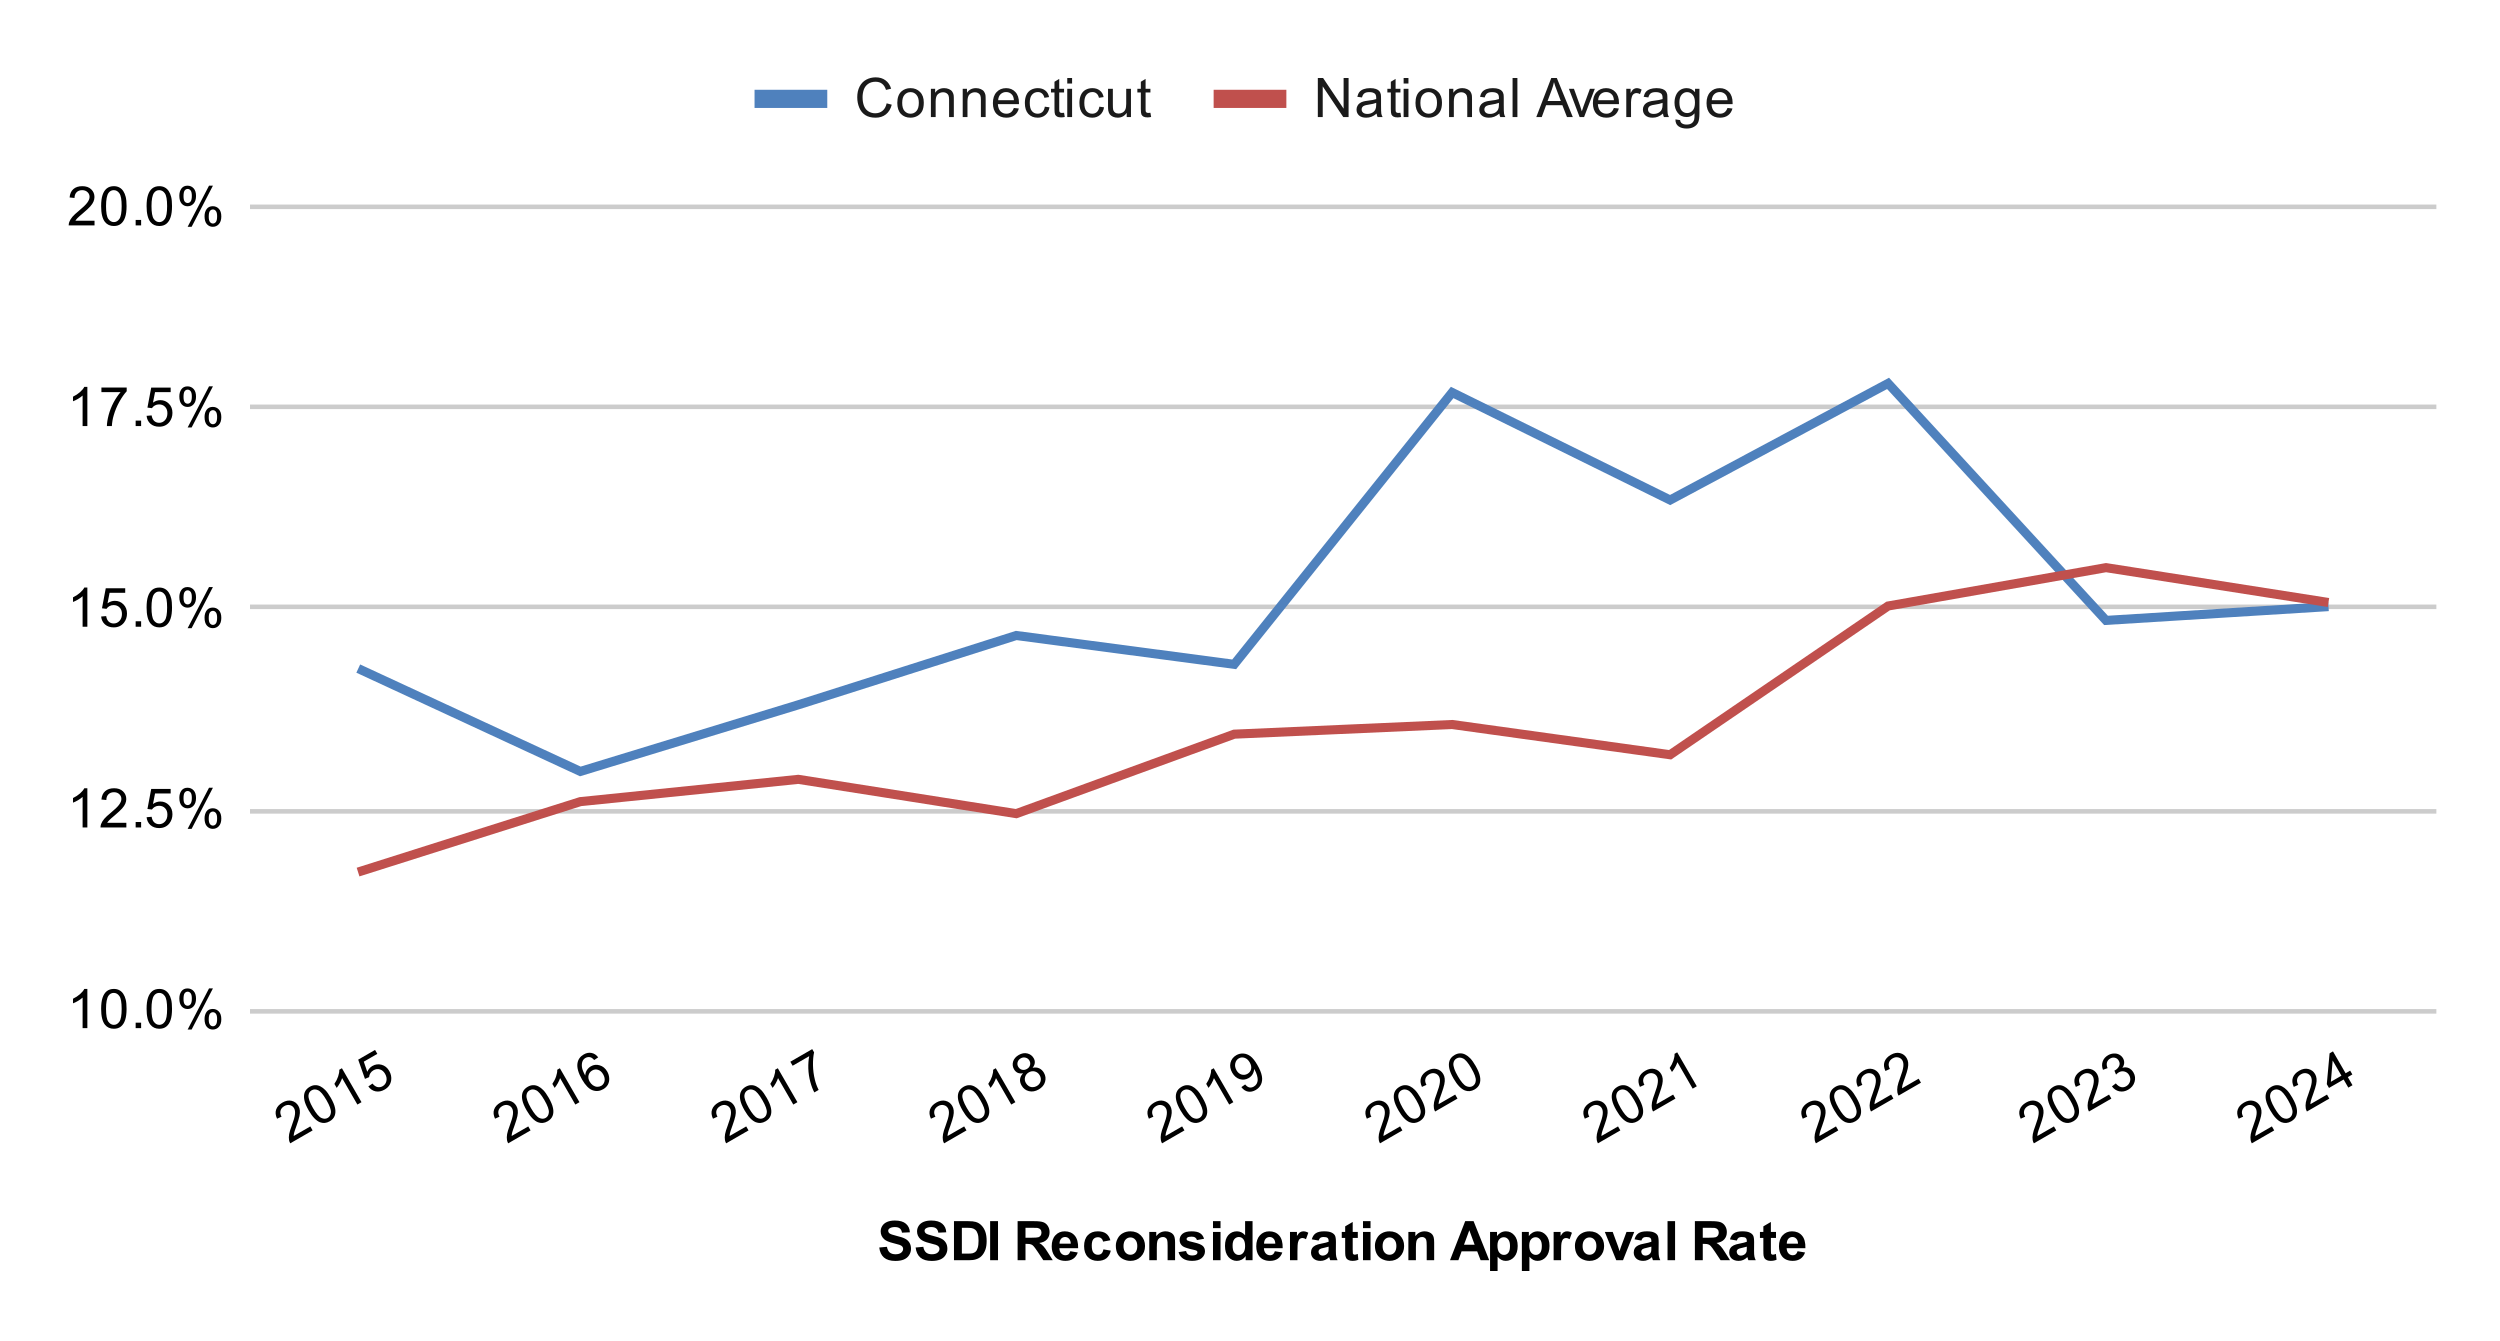 <svg xmlns:xlink="http://www.w3.org/1999/xlink" xmlns="http://www.w3.org/2000/svg" viewBox="0.0 0.0 550.0 295.0" fill="none" stroke="none" stroke-linecap="square" stroke-miterlimit="10" width="550" height="295"><path fill="#ffffff" d="M0 0L550.0 0L550.0 295.0L0 295.0L0 0Z" fill-rule="nonzero"></path><path stroke="#cccccc" stroke-width="1.0" stroke-linecap="butt" d="M55.5 222.5L535.5 222.5" fill-rule="nonzero"></path><path stroke="#cccccc" stroke-width="1.0" stroke-linecap="butt" d="M55.5 178.5L535.5 178.5" fill-rule="nonzero"></path><path stroke="#cccccc" stroke-width="1.0" stroke-linecap="butt" d="M55.5 133.5L535.5 133.5" fill-rule="nonzero"></path><path stroke="#cccccc" stroke-width="1.0" stroke-linecap="butt" d="M55.5 89.5L535.5 89.5" fill-rule="nonzero"></path><path stroke="#cccccc" stroke-width="1.0" stroke-linecap="butt" d="M55.5 45.5L535.5 45.5" fill-rule="nonzero"></path><clipPath id="id_0"><path d="M55.75 45.583L535.25 45.583L535.25 222.188L55.75 222.188L55.75 45.583Z" clip-rule="nonzero"></path></clipPath><path stroke="#4f81bd" stroke-width="2.0" stroke-linecap="butt" clip-path="url(#id_0)" d="M511.275 133.513L463.325 136.488L415.375 84.345L367.425 110.008L319.475 86.346L271.525 146.155L223.575 139.808L175.625 155.059L127.675 169.718L79.725 147.506" fill-rule="nonzero"></path><path stroke="#c0504d" stroke-width="2.0" stroke-linecap="butt" clip-path="url(#id_0)" d="M511.275 132.397L463.325 124.882L415.375 133.322L367.425 166.044L319.475 159.391L271.525 161.517L223.575 179.003L175.625 171.456L127.675 176.358L79.725 191.556" fill-rule="nonzero"></path><path fill="#000000" fill-opacity="0.0" clip-path="url(#id_0)" d="M514.275 133.513C514.275 135.17 512.932 136.513 511.275 136.513C509.618 136.513 508.275 135.17 508.275 133.513C508.275 131.856 509.618 130.513 511.275 130.513C512.932 130.513 514.275 131.856 514.275 133.513Z" fill-rule="nonzero"></path><path fill="#000000" fill-opacity="0.0" clip-path="url(#id_0)" d="M466.325 136.488C466.325 138.145 464.982 139.488 463.325 139.488C461.668 139.488 460.325 138.145 460.325 136.488C460.325 134.831 461.668 133.488 463.325 133.488C464.982 133.488 466.325 134.831 466.325 136.488Z" fill-rule="nonzero"></path><path fill="#000000" fill-opacity="0.0" clip-path="url(#id_0)" d="M418.375 84.345C418.375 86.002 417.032 87.345 415.375 87.345C413.718 87.345 412.375 86.002 412.375 84.345C412.375 82.688 413.718 81.345 415.375 81.345C417.032 81.345 418.375 82.688 418.375 84.345Z" fill-rule="nonzero"></path><path fill="#000000" fill-opacity="0.0" clip-path="url(#id_0)" d="M370.425 110.008C370.425 111.664 369.082 113.008 367.425 113.008C365.768 113.008 364.425 111.664 364.425 110.008C364.425 108.351 365.768 107.008 367.425 107.008C369.082 107.008 370.425 108.351 370.425 110.008Z" fill-rule="nonzero"></path><path fill="#000000" fill-opacity="0.0" clip-path="url(#id_0)" d="M322.475 86.346C322.475 88.002 321.132 89.346 319.475 89.346C317.818 89.346 316.475 88.002 316.475 86.346C316.475 84.689 317.818 83.346 319.475 83.346C321.132 83.346 322.475 84.689 322.475 86.346Z" fill-rule="nonzero"></path><path fill="#000000" fill-opacity="0.0" clip-path="url(#id_0)" d="M274.525 146.155C274.525 147.812 273.182 149.155 271.525 149.155C269.868 149.155 268.525 147.812 268.525 146.155C268.525 144.498 269.868 143.155 271.525 143.155C273.182 143.155 274.525 144.498 274.525 146.155Z" fill-rule="nonzero"></path><path fill="#000000" fill-opacity="0.0" clip-path="url(#id_0)" d="M226.575 139.808C226.575 141.465 225.232 142.808 223.575 142.808C221.918 142.808 220.575 141.465 220.575 139.808C220.575 138.151 221.918 136.808 223.575 136.808C225.232 136.808 226.575 138.151 226.575 139.808Z" fill-rule="nonzero"></path><path fill="#000000" fill-opacity="0.0" clip-path="url(#id_0)" d="M178.625 155.059C178.625 156.716 177.282 158.059 175.625 158.059C173.968 158.059 172.625 156.716 172.625 155.059C172.625 153.402 173.968 152.059 175.625 152.059C177.282 152.059 178.625 153.402 178.625 155.059Z" fill-rule="nonzero"></path><path fill="#000000" fill-opacity="0.0" clip-path="url(#id_0)" d="M130.675 169.718C130.675 171.375 129.332 172.718 127.675 172.718C126.018 172.718 124.675 171.375 124.675 169.718C124.675 168.061 126.018 166.718 127.675 166.718C129.332 166.718 130.675 168.061 130.675 169.718Z" fill-rule="nonzero"></path><path fill="#000000" fill-opacity="0.0" clip-path="url(#id_0)" d="M82.725 147.506C82.725 149.163 81.382 150.506 79.725 150.506C78.068 150.506 76.725 149.163 76.725 147.506C76.725 145.849 78.068 144.506 79.725 144.506C81.382 144.506 82.725 145.849 82.725 147.506Z" fill-rule="nonzero"></path><path fill="#000000" fill-opacity="0.0" clip-path="url(#id_0)" d="M514.275 132.397C514.275 134.054 512.932 135.397 511.275 135.397C509.618 135.397 508.275 134.054 508.275 132.397C508.275 130.74 509.618 129.397 511.275 129.397C512.932 129.397 514.275 130.74 514.275 132.397Z" fill-rule="nonzero"></path><path fill="#000000" fill-opacity="0.0" clip-path="url(#id_0)" d="M466.325 124.882C466.325 126.539 464.982 127.882 463.325 127.882C461.668 127.882 460.325 126.539 460.325 124.882C460.325 123.226 461.668 121.882 463.325 121.882C464.982 121.882 466.325 123.226 466.325 124.882Z" fill-rule="nonzero"></path><path fill="#000000" fill-opacity="0.0" clip-path="url(#id_0)" d="M418.375 133.322C418.375 134.979 417.032 136.322 415.375 136.322C413.718 136.322 412.375 134.979 412.375 133.322C412.375 131.665 413.718 130.322 415.375 130.322C417.032 130.322 418.375 131.665 418.375 133.322Z" fill-rule="nonzero"></path><path fill="#000000" fill-opacity="0.0" clip-path="url(#id_0)" d="M370.425 166.044C370.425 167.701 369.082 169.044 367.425 169.044C365.768 169.044 364.425 167.701 364.425 166.044C364.425 164.387 365.768 163.044 367.425 163.044C369.082 163.044 370.425 164.387 370.425 166.044Z" fill-rule="nonzero"></path><path fill="#000000" fill-opacity="0.0" clip-path="url(#id_0)" d="M322.475 159.391C322.475 161.048 321.132 162.391 319.475 162.391C317.818 162.391 316.475 161.048 316.475 159.391C316.475 157.734 317.818 156.391 319.475 156.391C321.132 156.391 322.475 157.734 322.475 159.391Z" fill-rule="nonzero"></path><path fill="#000000" fill-opacity="0.0" clip-path="url(#id_0)" d="M274.525 161.517C274.525 163.174 273.182 164.517 271.525 164.517C269.868 164.517 268.525 163.174 268.525 161.517C268.525 159.86 269.868 158.517 271.525 158.517C273.182 158.517 274.525 159.86 274.525 161.517Z" fill-rule="nonzero"></path><path fill="#000000" fill-opacity="0.0" clip-path="url(#id_0)" d="M226.575 179.003C226.575 180.66 225.232 182.003 223.575 182.003C221.918 182.003 220.575 180.66 220.575 179.003C220.575 177.346 221.918 176.003 223.575 176.003C225.232 176.003 226.575 177.346 226.575 179.003Z" fill-rule="nonzero"></path><path fill="#000000" fill-opacity="0.0" clip-path="url(#id_0)" d="M178.625 171.456C178.625 173.113 177.282 174.456 175.625 174.456C173.968 174.456 172.625 173.113 172.625 171.456C172.625 169.799 173.968 168.456 175.625 168.456C177.282 168.456 178.625 169.799 178.625 171.456Z" fill-rule="nonzero"></path><path fill="#000000" fill-opacity="0.0" clip-path="url(#id_0)" d="M130.675 176.358C130.675 178.015 129.332 179.358 127.675 179.358C126.018 179.358 124.675 178.015 124.675 176.358C124.675 174.701 126.018 173.358 127.675 173.358C129.332 173.358 130.675 174.701 130.675 176.358Z" fill-rule="nonzero"></path><path fill="#000000" fill-opacity="0.0" clip-path="url(#id_0)" d="M82.725 191.556C82.725 193.213 81.382 194.556 79.725 194.556C78.068 194.556 76.725 193.213 76.725 191.556C76.725 189.899 78.068 188.556 79.725 188.556C81.382 188.556 82.725 189.899 82.725 191.556Z" fill-rule="nonzero"></path><path fill="#000000" d="M193.438 274.453L195.125 274.297Q195.281 275.141 195.734 275.547Q196.203 275.938 197.0 275.938Q197.828 275.938 198.25 275.594Q198.688 275.234 198.688 274.75Q198.688 274.453 198.5 274.234Q198.328 274.016 197.875 273.859Q197.578 273.75 196.5 273.484Q195.094 273.141 194.531 272.641Q193.75 271.922 193.75 270.906Q193.75 270.25 194.109 269.688Q194.484 269.109 195.188 268.812Q195.891 268.516 196.875 268.516Q198.5 268.516 199.312 269.234Q200.125 269.938 200.172 271.109L198.438 271.188Q198.328 270.531 197.953 270.25Q197.594 269.953 196.859 269.953Q196.109 269.953 195.672 270.266Q195.406 270.453 195.406 270.797Q195.406 271.094 195.656 271.312Q195.984 271.594 197.25 271.891Q198.516 272.188 199.125 272.516Q199.734 272.828 200.078 273.391Q200.422 273.938 200.422 274.75Q200.422 275.484 200.0 276.141Q199.594 276.781 198.844 277.094Q198.094 277.406 196.984 277.406Q195.344 277.406 194.469 276.656Q193.609 275.891 193.438 274.453ZM201.438 274.453L203.125 274.297Q203.281 275.141 203.734 275.547Q204.203 275.938 205.0 275.938Q205.828 275.938 206.25 275.594Q206.688 275.234 206.688 274.75Q206.688 274.453 206.5 274.234Q206.328 274.016 205.875 273.859Q205.578 273.75 204.5 273.484Q203.094 273.141 202.531 272.641Q201.75 271.922 201.75 270.906Q201.75 270.25 202.109 269.688Q202.484 269.109 203.188 268.812Q203.891 268.516 204.875 268.516Q206.5 268.516 207.312 269.234Q208.125 269.938 208.172 271.109L206.438 271.188Q206.328 270.531 205.953 270.25Q205.594 269.953 204.859 269.953Q204.109 269.953 203.672 270.266Q203.406 270.453 203.406 270.797Q203.406 271.094 203.656 271.312Q203.984 271.594 205.25 271.891Q206.516 272.188 207.125 272.516Q207.734 272.828 208.078 273.391Q208.422 273.938 208.422 274.75Q208.422 275.484 208.0 276.141Q207.594 276.781 206.844 277.094Q206.094 277.406 204.984 277.406Q203.344 277.406 202.469 276.656Q201.609 275.891 201.438 274.453ZM209.875 268.656L213.031 268.656Q214.109 268.656 214.672 268.828Q215.422 269.047 215.953 269.625Q216.5 270.188 216.781 271.016Q217.062 271.828 217.062 273.031Q217.062 274.094 216.812 274.859Q216.484 275.797 215.891 276.375Q215.438 276.828 214.672 277.062Q214.094 277.25 213.125 277.25L209.875 277.25L209.875 268.656ZM211.609 270.109L211.609 275.797L212.891 275.797Q213.625 275.797 213.953 275.719Q214.375 275.609 214.641 275.359Q214.922 275.109 215.094 274.531Q215.281 273.953 215.281 272.953Q215.281 271.969 215.094 271.438Q214.922 270.891 214.609 270.594Q214.297 270.297 213.812 270.188Q213.438 270.109 212.375 270.109L211.609 270.109ZM217.828 277.25L217.828 268.656L219.562 268.656L219.562 277.25L217.828 277.25ZM223.875 277.25L223.875 268.656L227.531 268.656Q228.906 268.656 229.531 268.891Q230.156 269.125 230.531 269.719Q230.906 270.312 230.906 271.062Q230.906 272.031 230.328 272.672Q229.766 273.297 228.641 273.453Q229.203 273.781 229.562 274.188Q229.938 274.578 230.547 275.578L231.609 277.25L229.531 277.25L228.281 275.375Q227.609 274.375 227.359 274.125Q227.109 273.859 226.828 273.766Q226.562 273.656 225.969 273.656L225.609 273.656L225.609 277.25L223.875 277.25ZM225.609 272.297L226.891 272.297Q228.141 272.297 228.453 272.188Q228.766 272.078 228.938 271.828Q229.125 271.562 229.125 271.172Q229.125 270.75 228.891 270.484Q228.656 270.219 228.234 270.141Q228.016 270.109 226.969 270.109L225.609 270.109L225.609 272.297ZM235.469 275.266L237.109 275.547Q236.797 276.453 236.109 276.922Q235.422 277.391 234.406 277.391Q232.781 277.391 232.0 276.328Q231.375 275.484 231.375 274.188Q231.375 272.641 232.188 271.766Q233.0 270.891 234.234 270.891Q235.625 270.891 236.422 271.812Q237.234 272.719 237.188 274.609L233.062 274.609Q233.094 275.344 233.469 275.75Q233.844 276.156 234.422 276.156Q234.797 276.156 235.062 275.953Q235.328 275.734 235.469 275.266ZM235.562 273.609Q235.547 272.891 235.188 272.516Q234.844 272.141 234.328 272.141Q233.797 272.141 233.438 272.531Q233.094 272.938 233.094 273.609L235.562 273.609ZM244.281 272.859L242.672 273.156Q242.578 272.672 242.281 272.438Q242.0 272.188 241.547 272.188Q240.922 272.188 240.547 272.609Q240.188 273.031 240.188 274.031Q240.188 275.141 240.562 275.594Q240.938 276.047 241.562 276.047Q242.031 276.047 242.328 275.781Q242.625 275.516 242.75 274.859L244.375 275.141Q244.125 276.25 243.406 276.828Q242.688 277.391 241.484 277.391Q240.125 277.391 239.312 276.531Q238.5 275.672 238.5 274.141Q238.5 272.609 239.312 271.75Q240.125 270.891 241.516 270.891Q242.656 270.891 243.328 271.375Q244.0 271.859 244.281 272.859ZM245.484 274.047Q245.484 273.234 245.891 272.469Q246.297 271.688 247.031 271.297Q247.766 270.891 248.688 270.891Q250.094 270.891 251.0 271.812Q251.906 272.719 251.906 274.125Q251.906 275.531 250.984 276.469Q250.078 277.391 248.703 277.391Q247.844 277.391 247.062 277.0Q246.297 276.609 245.891 275.875Q245.484 275.125 245.484 274.047ZM247.172 274.141Q247.172 275.062 247.609 275.562Q248.047 276.047 248.688 276.047Q249.344 276.047 249.766 275.562Q250.203 275.062 250.203 274.125Q250.203 273.219 249.766 272.734Q249.344 272.234 248.688 272.234Q248.047 272.234 247.609 272.734Q247.172 273.219 247.172 274.141ZM258.516 277.25L256.875 277.25L256.875 274.078Q256.875 273.062 256.766 272.766Q256.672 272.469 256.422 272.312Q256.188 272.141 255.859 272.141Q255.422 272.141 255.078 272.375Q254.75 272.609 254.625 273.0Q254.5 273.391 254.5 274.438L254.5 277.25L252.844 277.25L252.844 271.031L254.375 271.031L254.375 271.938Q255.188 270.891 256.438 270.891Q256.969 270.891 257.422 271.094Q257.875 271.281 258.109 271.594Q258.344 271.891 258.422 272.281Q258.516 272.656 258.516 273.375L258.516 277.25ZM259.281 275.469L260.938 275.219Q261.047 275.703 261.359 275.953Q261.688 276.203 262.266 276.203Q262.906 276.203 263.219 275.969Q263.438 275.797 263.438 275.531Q263.438 275.344 263.328 275.219Q263.203 275.094 262.781 275.0Q260.781 274.562 260.25 274.203Q259.516 273.688 259.516 272.797Q259.516 271.984 260.141 271.438Q260.781 270.891 262.125 270.891Q263.406 270.891 264.031 271.312Q264.656 271.719 264.891 272.531L263.328 272.812Q263.234 272.453 262.953 272.266Q262.672 272.062 262.156 272.062Q261.516 272.062 261.234 272.25Q261.047 272.375 261.047 272.578Q261.047 272.766 261.203 272.891Q261.422 273.047 262.734 273.344Q264.062 273.641 264.578 274.078Q265.094 274.516 265.094 275.297Q265.094 276.156 264.375 276.781Q263.672 277.391 262.266 277.391Q261.0 277.391 260.25 276.875Q259.516 276.359 259.281 275.469ZM266.859 270.188L266.859 268.656L268.516 268.656L268.516 270.188L266.859 270.188ZM266.859 277.25L266.859 271.031L268.516 271.031L268.516 277.25L266.859 277.25ZM275.562 277.25L274.047 277.25L274.047 276.328Q273.656 276.875 273.141 277.141Q272.625 277.391 272.094 277.391Q271.016 277.391 270.25 276.531Q269.5 275.656 269.5 274.109Q269.5 272.531 270.234 271.719Q270.984 270.891 272.125 270.891Q273.156 270.891 273.922 271.75L273.922 268.656L275.562 268.656L275.562 277.25ZM271.172 274.0Q271.172 275.0 271.453 275.438Q271.844 276.094 272.562 276.094Q273.125 276.094 273.516 275.609Q273.922 275.125 273.922 274.156Q273.922 273.094 273.531 272.625Q273.156 272.141 272.547 272.141Q271.969 272.141 271.562 272.609Q271.172 273.078 271.172 274.0ZM280.469 275.266L282.109 275.547Q281.797 276.453 281.109 276.922Q280.422 277.391 279.406 277.391Q277.781 277.391 277.0 276.328Q276.375 275.484 276.375 274.188Q276.375 272.641 277.188 271.766Q278.0 270.891 279.234 270.891Q280.625 270.891 281.422 271.812Q282.234 272.719 282.188 274.609L278.062 274.609Q278.094 275.344 278.469 275.75Q278.844 276.156 279.422 276.156Q279.797 276.156 280.062 275.953Q280.328 275.734 280.469 275.266ZM280.562 273.609Q280.547 272.891 280.188 272.516Q279.844 272.141 279.328 272.141Q278.797 272.141 278.438 272.531Q278.094 272.938 278.094 273.609L280.562 273.609ZM285.438 277.25L283.797 277.25L283.797 271.031L285.328 271.031L285.328 271.906Q285.719 271.281 286.031 271.094Q286.344 270.891 286.734 270.891Q287.297 270.891 287.828 271.203L287.312 272.625Q286.891 272.359 286.547 272.359Q286.188 272.359 285.953 272.562Q285.719 272.75 285.578 273.25Q285.438 273.734 285.438 275.328L285.438 277.25ZM290.094 272.922L288.594 272.656Q288.844 271.75 289.453 271.328Q290.078 270.891 291.297 270.891Q292.391 270.891 292.922 271.156Q293.469 271.406 293.688 271.812Q293.906 272.203 293.906 273.281L293.891 275.203Q293.891 276.031 293.969 276.422Q294.047 276.797 294.266 277.25L292.641 277.25Q292.578 277.078 292.484 276.766Q292.438 276.609 292.422 276.562Q292.0 276.984 291.516 277.188Q291.047 277.391 290.5 277.391Q289.531 277.391 288.969 276.875Q288.422 276.344 288.422 275.547Q288.422 275.016 288.672 274.609Q288.938 274.203 289.391 273.984Q289.844 273.75 290.703 273.594Q291.844 273.375 292.297 273.188L292.297 273.031Q292.297 272.547 292.062 272.344Q291.828 272.141 291.172 272.141Q290.734 272.141 290.484 272.312Q290.25 272.484 290.094 272.922ZM292.297 274.266Q291.984 274.359 291.297 274.516Q290.609 274.656 290.391 274.797Q290.078 275.031 290.078 275.375Q290.078 275.719 290.328 275.984Q290.594 276.234 290.984 276.234Q291.438 276.234 291.844 275.938Q292.141 275.719 292.234 275.391Q292.297 275.188 292.297 274.594L292.297 274.266ZM298.719 271.031L298.719 272.344L297.594 272.344L297.594 274.844Q297.594 275.609 297.625 275.734Q297.656 275.859 297.766 275.953Q297.891 276.031 298.047 276.031Q298.281 276.031 298.703 275.859L298.844 277.141Q298.281 277.391 297.547 277.391Q297.109 277.391 296.75 277.25Q296.391 277.094 296.219 276.859Q296.062 276.609 295.984 276.219Q295.938 275.922 295.938 275.047L295.938 272.344L295.188 272.344L295.188 271.031L295.938 271.031L295.938 269.797L297.594 268.828L297.594 271.031L298.719 271.031ZM299.859 270.188L299.859 268.656L301.516 268.656L301.516 270.188L299.859 270.188ZM299.859 277.25L299.859 271.031L301.516 271.031L301.516 277.25L299.859 277.25ZM302.484 274.047Q302.484 273.234 302.891 272.469Q303.297 271.688 304.031 271.297Q304.766 270.891 305.688 270.891Q307.094 270.891 308.0 271.812Q308.906 272.719 308.906 274.125Q308.906 275.531 307.984 276.469Q307.078 277.391 305.703 277.391Q304.844 277.391 304.062 277.0Q303.297 276.609 302.891 275.875Q302.484 275.125 302.484 274.047ZM304.172 274.141Q304.172 275.062 304.609 275.562Q305.047 276.047 305.688 276.047Q306.344 276.047 306.766 275.562Q307.203 275.062 307.203 274.125Q307.203 273.219 306.766 272.734Q306.344 272.234 305.688 272.234Q305.047 272.234 304.609 272.734Q304.172 273.219 304.172 274.141ZM315.516 277.25L313.875 277.25L313.875 274.078Q313.875 273.062 313.766 272.766Q313.672 272.469 313.422 272.312Q313.188 272.141 312.859 272.141Q312.422 272.141 312.078 272.375Q311.75 272.609 311.625 273.0Q311.5 273.391 311.5 274.438L311.5 277.25L309.844 277.25L309.844 271.031L311.375 271.031L311.375 271.938Q312.188 270.891 313.438 270.891Q313.969 270.891 314.422 271.094Q314.875 271.281 315.109 271.594Q315.344 271.891 315.422 272.281Q315.516 272.656 315.516 273.375L315.516 277.25ZM327.625 277.25L325.734 277.25L324.984 275.297L321.547 275.297L320.844 277.25L319.0 277.25L322.344 268.656L324.188 268.656L327.625 277.25ZM324.422 273.844L323.25 270.656L322.078 273.844L324.422 273.844ZM327.812 271.031L329.344 271.031L329.344 271.938Q329.656 271.469 330.156 271.188Q330.672 270.891 331.297 270.891Q332.375 270.891 333.125 271.734Q333.891 272.578 333.891 274.109Q333.891 275.656 333.125 276.531Q332.359 277.391 331.281 277.391Q330.766 277.391 330.344 277.188Q329.922 276.984 329.469 276.484L329.469 279.625L327.812 279.625L327.812 271.031ZM329.438 274.031Q329.438 275.078 329.859 275.578Q330.281 276.078 330.875 276.078Q331.453 276.078 331.828 275.625Q332.203 275.156 332.203 274.109Q332.203 273.141 331.812 272.672Q331.422 272.188 330.844 272.188Q330.234 272.188 329.828 272.656Q329.438 273.125 329.438 274.031ZM334.812 271.031L336.344 271.031L336.344 271.938Q336.656 271.469 337.156 271.188Q337.672 270.891 338.297 270.891Q339.375 270.891 340.125 271.734Q340.891 272.578 340.891 274.109Q340.891 275.656 340.125 276.531Q339.359 277.391 338.281 277.391Q337.766 277.391 337.344 277.188Q336.922 276.984 336.469 276.484L336.469 279.625L334.812 279.625L334.812 271.031ZM336.438 274.031Q336.438 275.078 336.859 275.578Q337.281 276.078 337.875 276.078Q338.453 276.078 338.828 275.625Q339.203 275.156 339.203 274.109Q339.203 273.141 338.812 272.672Q338.422 272.188 337.844 272.188Q337.234 272.188 336.828 272.656Q336.438 273.125 336.438 274.031ZM343.438 277.25L341.797 277.25L341.797 271.031L343.328 271.031L343.328 271.906Q343.719 271.281 344.031 271.094Q344.344 270.891 344.734 270.891Q345.297 270.891 345.828 271.203L345.312 272.625Q344.891 272.359 344.547 272.359Q344.188 272.359 343.953 272.562Q343.719 272.75 343.578 273.25Q343.438 273.734 343.438 275.328L343.438 277.25ZM346.484 274.047Q346.484 273.234 346.891 272.469Q347.297 271.688 348.031 271.297Q348.766 270.891 349.688 270.891Q351.094 270.891 352.0 271.812Q352.906 272.719 352.906 274.125Q352.906 275.531 351.984 276.469Q351.078 277.391 349.703 277.391Q348.844 277.391 348.062 277.0Q347.297 276.609 346.891 275.875Q346.484 275.125 346.484 274.047ZM348.172 274.141Q348.172 275.062 348.609 275.562Q349.047 276.047 349.688 276.047Q350.344 276.047 350.766 275.562Q351.203 275.062 351.203 274.125Q351.203 273.219 350.766 272.734Q350.344 272.234 349.688 272.234Q349.047 272.234 348.609 272.734Q348.172 273.219 348.172 274.141ZM355.578 277.25L353.062 271.031L354.797 271.031L355.969 274.203L356.312 275.266Q356.438 274.859 356.469 274.734Q356.562 274.469 356.656 274.203L357.828 271.031L359.531 271.031L357.062 277.25L355.578 277.25ZM361.094 272.922L359.594 272.656Q359.844 271.75 360.453 271.328Q361.078 270.891 362.297 270.891Q363.391 270.891 363.922 271.156Q364.469 271.406 364.688 271.812Q364.906 272.203 364.906 273.281L364.891 275.203Q364.891 276.031 364.969 276.422Q365.047 276.797 365.266 277.25L363.641 277.25Q363.578 277.078 363.484 276.766Q363.438 276.609 363.422 276.562Q363.0 276.984 362.516 277.188Q362.047 277.391 361.5 277.391Q360.531 277.391 359.969 276.875Q359.422 276.344 359.422 275.547Q359.422 275.016 359.672 274.609Q359.938 274.203 360.391 273.984Q360.844 273.75 361.703 273.594Q362.844 273.375 363.297 273.188L363.297 273.031Q363.297 272.547 363.062 272.344Q362.828 272.141 362.172 272.141Q361.734 272.141 361.484 272.312Q361.25 272.484 361.094 272.922ZM363.297 274.266Q362.984 274.359 362.297 274.516Q361.609 274.656 361.391 274.797Q361.078 275.031 361.078 275.375Q361.078 275.719 361.328 275.984Q361.594 276.234 361.984 276.234Q362.438 276.234 362.844 275.938Q363.141 275.719 363.234 275.391Q363.297 275.188 363.297 274.594L363.297 274.266ZM366.859 277.25L366.859 268.656L368.516 268.656L368.516 277.25L366.859 277.25ZM372.875 277.25L372.875 268.656L376.531 268.656Q377.906 268.656 378.531 268.891Q379.156 269.125 379.531 269.719Q379.906 270.312 379.906 271.062Q379.906 272.031 379.328 272.672Q378.766 273.297 377.641 273.453Q378.203 273.781 378.562 274.188Q378.938 274.578 379.547 275.578L380.609 277.25L378.531 277.25L377.281 275.375Q376.609 274.375 376.359 274.125Q376.109 273.859 375.828 273.766Q375.562 273.656 374.969 273.656L374.609 273.656L374.609 277.25L372.875 277.25ZM374.609 272.297L375.891 272.297Q377.141 272.297 377.453 272.188Q377.766 272.078 377.938 271.828Q378.125 271.562 378.125 271.172Q378.125 270.75 377.891 270.484Q377.656 270.219 377.234 270.141Q377.016 270.109 375.969 270.109L374.609 270.109L374.609 272.297ZM382.094 272.922L380.594 272.656Q380.844 271.75 381.453 271.328Q382.078 270.891 383.297 270.891Q384.391 270.891 384.922 271.156Q385.469 271.406 385.688 271.812Q385.906 272.203 385.906 273.281L385.891 275.203Q385.891 276.031 385.969 276.422Q386.047 276.797 386.266 277.25L384.641 277.25Q384.578 277.078 384.484 276.766Q384.438 276.609 384.422 276.562Q384.0 276.984 383.516 277.188Q383.047 277.391 382.5 277.391Q381.531 277.391 380.969 276.875Q380.422 276.344 380.422 275.547Q380.422 275.016 380.672 274.609Q380.938 274.203 381.391 273.984Q381.844 273.75 382.703 273.594Q383.844 273.375 384.297 273.188L384.297 273.031Q384.297 272.547 384.062 272.344Q383.828 272.141 383.172 272.141Q382.734 272.141 382.484 272.312Q382.25 272.484 382.094 272.922ZM384.297 274.266Q383.984 274.359 383.297 274.516Q382.609 274.656 382.391 274.797Q382.078 275.031 382.078 275.375Q382.078 275.719 382.328 275.984Q382.594 276.234 382.984 276.234Q383.438 276.234 383.844 275.938Q384.141 275.719 384.234 275.391Q384.297 275.188 384.297 274.594L384.297 274.266ZM390.719 271.031L390.719 272.344L389.594 272.344L389.594 274.844Q389.594 275.609 389.625 275.734Q389.656 275.859 389.766 275.953Q389.891 276.031 390.047 276.031Q390.281 276.031 390.703 275.859L390.844 277.141Q390.281 277.391 389.547 277.391Q389.109 277.391 388.75 277.25Q388.391 277.094 388.219 276.859Q388.062 276.609 387.984 276.219Q387.938 275.922 387.938 275.047L387.938 272.344L387.188 272.344L387.188 271.031L387.938 271.031L387.938 269.797L389.594 268.828L389.594 271.031L390.719 271.031ZM395.469 275.266L397.109 275.547Q396.797 276.453 396.109 276.922Q395.422 277.391 394.406 277.391Q392.781 277.391 392.0 276.328Q391.375 275.484 391.375 274.188Q391.375 272.641 392.188 271.766Q393.0 270.891 394.234 270.891Q395.625 270.891 396.422 271.812Q397.234 272.719 397.188 274.609L393.062 274.609Q393.094 275.344 393.469 275.75Q393.844 276.156 394.422 276.156Q394.797 276.156 395.062 275.953Q395.328 275.734 395.469 275.266ZM395.562 273.609Q395.547 272.891 395.188 272.516Q394.844 272.141 394.328 272.141Q393.797 272.141 393.438 272.531Q393.094 272.938 393.094 273.609L395.562 273.609Z" fill-rule="nonzero"></path><path fill="#000000" d="M19.219 226.188L18.172 226.188L18.172 219.469Q17.781 219.828 17.156 220.203Q16.547 220.563 16.062 220.735L16.062 219.719Q16.938 219.297 17.594 218.719Q18.266 218.125 18.547 217.563L19.219 217.563L19.219 226.188ZM22.25 221.953Q22.25 220.422 22.562 219.5Q22.875 218.563 23.484 218.063Q24.109 217.563 25.047 217.563Q25.734 217.563 26.25 217.844Q26.781 218.125 27.125 218.657Q27.469 219.172 27.656 219.922Q27.844 220.672 27.844 221.953Q27.844 223.469 27.531 224.391Q27.234 225.313 26.609 225.828Q26.0 226.328 25.047 226.328Q23.812 226.328 23.094 225.438Q22.25 224.375 22.25 221.953ZM23.328 221.953Q23.328 224.063 23.828 224.766Q24.328 225.469 25.047 225.469Q25.781 225.469 26.266 224.766Q26.766 224.063 26.766 221.953Q26.766 219.828 26.266 219.141Q25.781 218.438 25.031 218.438Q24.312 218.438 23.875 219.047Q23.328 219.828 23.328 221.953ZM29.844 226.188L29.844 224.985L31.047 224.985L31.047 226.188L29.844 226.188ZM32.25 221.953Q32.25 220.422 32.562 219.5Q32.875 218.563 33.484 218.063Q34.109 217.563 35.047 217.563Q35.734 217.563 36.25 217.844Q36.781 218.125 37.125 218.657Q37.469 219.172 37.656 219.922Q37.844 220.672 37.844 221.953Q37.844 223.469 37.531 224.391Q37.234 225.313 36.609 225.828Q36.0 226.328 35.047 226.328Q33.812 226.328 33.094 225.438Q32.25 224.375 32.25 221.953ZM33.328 221.953Q33.328 224.063 33.828 224.766Q34.328 225.469 35.047 225.469Q35.781 225.469 36.266 224.766Q36.766 224.063 36.766 221.953Q36.766 219.828 36.266 219.141Q35.781 218.438 35.031 218.438Q34.312 218.438 33.875 219.047Q33.328 219.828 33.328 221.953ZM39.453 219.657Q39.453 218.735 39.906 218.094Q40.375 217.453 41.25 217.453Q42.062 217.453 42.594 218.032Q43.125 218.61 43.125 219.719Q43.125 220.813 42.578 221.407Q42.047 221.985 41.266 221.985Q40.484 221.985 39.969 221.407Q39.453 220.828 39.453 219.657ZM41.281 218.172Q40.891 218.172 40.625 218.516Q40.375 218.86 40.375 219.766Q40.375 220.594 40.625 220.938Q40.891 221.266 41.281 221.266Q41.688 221.266 41.938 220.922Q42.203 220.578 42.203 219.688Q42.203 218.844 41.938 218.516Q41.672 218.172 41.281 218.172ZM41.281 226.5L45.984 217.453L46.844 217.453L42.156 226.5L41.281 226.5ZM45.0 224.172Q45.0 223.25 45.453 222.61Q45.922 221.969 46.812 221.969Q47.625 221.969 48.156 222.547Q48.688 223.11 48.688 224.235Q48.688 225.328 48.141 225.922Q47.609 226.5 46.812 226.5Q46.047 226.5 45.516 225.922Q45.0 225.344 45.0 224.172ZM46.844 222.688Q46.438 222.688 46.172 223.032Q45.922 223.375 45.922 224.282Q45.922 225.094 46.188 225.438Q46.453 225.782 46.844 225.782Q47.234 225.782 47.5 225.438Q47.766 225.094 47.766 224.188Q47.766 223.36 47.5 223.032Q47.234 222.688 46.844 222.688Z" fill-rule="nonzero"></path><path fill="#000000" d="M19.219 182.037L18.172 182.037L18.172 175.318Q17.781 175.677 17.156 176.052Q16.547 176.412 16.062 176.584L16.062 175.568Q16.938 175.146 17.594 174.568Q18.266 173.974 18.547 173.412L19.219 173.412L19.219 182.037ZM27.797 181.021L27.797 182.037L22.109 182.037Q22.109 181.662 22.234 181.302Q22.453 180.724 22.922 180.162Q23.406 179.599 24.312 178.865Q25.719 177.709 26.203 177.037Q26.703 176.365 26.703 175.771Q26.703 175.146 26.25 174.724Q25.797 174.287 25.078 174.287Q24.312 174.287 23.859 174.74Q23.406 175.193 23.391 176.005L22.312 175.896Q22.422 174.677 23.141 174.052Q23.875 173.412 25.109 173.412Q26.344 173.412 27.062 174.099Q27.781 174.787 27.781 175.802Q27.781 176.318 27.562 176.818Q27.359 177.302 26.859 177.865Q26.375 178.412 25.25 179.365Q24.297 180.162 24.016 180.459Q23.75 180.74 23.578 181.021L27.797 181.021ZM29.844 182.037L29.844 180.834L31.047 180.834L31.047 182.037L29.844 182.037ZM32.25 179.787L33.359 179.693Q33.484 180.505 33.922 180.912Q34.375 181.318 35.016 181.318Q35.766 181.318 36.297 180.74Q36.828 180.162 36.828 179.224Q36.828 178.318 36.312 177.802Q35.812 177.271 34.984 177.271Q34.484 177.271 34.062 177.505Q33.656 177.74 33.422 178.099L32.438 177.974L33.266 173.568L37.547 173.568L37.547 174.568L34.109 174.568L33.656 176.88Q34.422 176.334 35.266 176.334Q36.391 176.334 37.156 177.115Q37.938 177.896 37.938 179.13Q37.938 180.287 37.266 181.146Q36.438 182.177 35.016 182.177Q33.844 182.177 33.094 181.521Q32.359 180.865 32.25 179.787ZM39.453 175.505Q39.453 174.584 39.906 173.943Q40.375 173.302 41.25 173.302Q42.062 173.302 42.594 173.88Q43.125 174.459 43.125 175.568Q43.125 176.662 42.578 177.255Q42.047 177.834 41.266 177.834Q40.484 177.834 39.969 177.255Q39.453 176.677 39.453 175.505ZM41.281 174.021Q40.891 174.021 40.625 174.365Q40.375 174.709 40.375 175.615Q40.375 176.443 40.625 176.787Q40.891 177.115 41.281 177.115Q41.688 177.115 41.938 176.771Q42.203 176.427 42.203 175.537Q42.203 174.693 41.938 174.365Q41.672 174.021 41.281 174.021ZM41.281 182.349L45.984 173.302L46.844 173.302L42.156 182.349L41.281 182.349ZM45.0 180.021Q45.0 179.099 45.453 178.459Q45.922 177.818 46.812 177.818Q47.625 177.818 48.156 178.396Q48.688 178.959 48.688 180.084Q48.688 181.177 48.141 181.771Q47.609 182.349 46.812 182.349Q46.047 182.349 45.516 181.771Q45.0 181.193 45.0 180.021ZM46.844 178.537Q46.438 178.537 46.172 178.88Q45.922 179.224 45.922 180.13Q45.922 180.943 46.188 181.287Q46.453 181.63 46.844 181.63Q47.234 181.63 47.5 181.287Q47.766 180.943 47.766 180.037Q47.766 179.209 47.5 178.88Q47.234 178.537 46.844 178.537Z" fill-rule="nonzero"></path><path fill="#000000" d="M19.219 137.886L18.172 137.886L18.172 131.167Q17.781 131.526 17.156 131.901Q16.547 132.261 16.062 132.432L16.062 131.417Q16.938 130.995 17.594 130.417Q18.266 129.823 18.547 129.261L19.219 129.261L19.219 137.886ZM22.25 135.636L23.359 135.542Q23.484 136.354 23.922 136.761Q24.375 137.167 25.016 137.167Q25.766 137.167 26.297 136.589Q26.828 136.011 26.828 135.073Q26.828 134.167 26.312 133.651Q25.812 133.12 24.984 133.12Q24.484 133.12 24.062 133.354Q23.656 133.589 23.422 133.948L22.438 133.823L23.266 129.417L27.547 129.417L27.547 130.417L24.109 130.417L23.656 132.729Q24.422 132.182 25.266 132.182Q26.391 132.182 27.156 132.964Q27.938 133.745 27.938 134.979Q27.938 136.136 27.266 136.995Q26.438 138.026 25.016 138.026Q23.844 138.026 23.094 137.37Q22.359 136.714 22.25 135.636ZM29.844 137.886L29.844 136.682L31.047 136.682L31.047 137.886L29.844 137.886ZM32.25 133.651Q32.25 132.12 32.562 131.198Q32.875 130.261 33.484 129.761Q34.109 129.261 35.047 129.261Q35.734 129.261 36.25 129.542Q36.781 129.823 37.125 130.354Q37.469 130.87 37.656 131.62Q37.844 132.37 37.844 133.651Q37.844 135.167 37.531 136.089Q37.234 137.011 36.609 137.526Q36.0 138.026 35.047 138.026Q33.812 138.026 33.094 137.136Q32.25 136.073 32.25 133.651ZM33.328 133.651Q33.328 135.761 33.828 136.464Q34.328 137.167 35.047 137.167Q35.781 137.167 36.266 136.464Q36.766 135.761 36.766 133.651Q36.766 131.526 36.266 130.839Q35.781 130.136 35.031 130.136Q34.312 130.136 33.875 130.745Q33.328 131.526 33.328 133.651ZM39.453 131.354Q39.453 130.432 39.906 129.792Q40.375 129.151 41.25 129.151Q42.062 129.151 42.594 129.729Q43.125 130.307 43.125 131.417Q43.125 132.511 42.578 133.104Q42.047 133.682 41.266 133.682Q40.484 133.682 39.969 133.104Q39.453 132.526 39.453 131.354ZM41.281 129.87Q40.891 129.87 40.625 130.214Q40.375 130.557 40.375 131.464Q40.375 132.292 40.625 132.636Q40.891 132.964 41.281 132.964Q41.688 132.964 41.938 132.62Q42.203 132.276 42.203 131.386Q42.203 130.542 41.938 130.214Q41.672 129.87 41.281 129.87ZM41.281 138.198L45.984 129.151L46.844 129.151L42.156 138.198L41.281 138.198ZM45.0 135.87Q45.0 134.948 45.453 134.307Q45.922 133.667 46.812 133.667Q47.625 133.667 48.156 134.245Q48.688 134.807 48.688 135.932Q48.688 137.026 48.141 137.62Q47.609 138.198 46.812 138.198Q46.047 138.198 45.516 137.62Q45.0 137.042 45.0 135.87ZM46.844 134.386Q46.438 134.386 46.172 134.729Q45.922 135.073 45.922 135.979Q45.922 136.792 46.188 137.136Q46.453 137.479 46.844 137.479Q47.234 137.479 47.5 137.136Q47.766 136.792 47.766 135.886Q47.766 135.057 47.5 134.729Q47.234 134.386 46.844 134.386Z" fill-rule="nonzero"></path><path fill="#000000" d="M19.219 93.734L18.172 93.734L18.172 87.016Q17.781 87.375 17.156 87.75Q16.547 88.109 16.062 88.281L16.062 87.266Q16.938 86.844 17.594 86.266Q18.266 85.672 18.547 85.109L19.219 85.109L19.219 93.734ZM22.312 86.266L22.312 85.25L27.875 85.25L27.875 86.078Q27.062 86.953 26.25 88.406Q25.453 89.844 25.016 91.375Q24.688 92.453 24.609 93.734L23.516 93.734Q23.531 92.719 23.906 91.281Q24.297 89.844 25.0 88.516Q25.719 87.188 26.531 86.266L22.312 86.266ZM29.844 93.734L29.844 92.531L31.047 92.531L31.047 93.734L29.844 93.734ZM32.25 91.484L33.359 91.391Q33.484 92.203 33.922 92.609Q34.375 93.016 35.016 93.016Q35.766 93.016 36.297 92.438Q36.828 91.859 36.828 90.922Q36.828 90.016 36.312 89.5Q35.812 88.969 34.984 88.969Q34.484 88.969 34.062 89.203Q33.656 89.438 33.422 89.797L32.438 89.672L33.266 85.266L37.547 85.266L37.547 86.266L34.109 86.266L33.656 88.578Q34.422 88.031 35.266 88.031Q36.391 88.031 37.156 88.813Q37.938 89.594 37.938 90.828Q37.938 91.984 37.266 92.844Q36.438 93.875 35.016 93.875Q33.844 93.875 33.094 93.219Q32.359 92.563 32.25 91.484ZM39.453 87.203Q39.453 86.281 39.906 85.641Q40.375 85 41.25 85Q42.062 85 42.594 85.578Q43.125 86.156 43.125 87.266Q43.125 88.359 42.578 88.953Q42.047 89.531 41.266 89.531Q40.484 89.531 39.969 88.953Q39.453 88.375 39.453 87.203ZM41.281 85.719Q40.891 85.719 40.625 86.063Q40.375 86.406 40.375 87.313Q40.375 88.141 40.625 88.484Q40.891 88.813 41.281 88.813Q41.688 88.813 41.938 88.469Q42.203 88.125 42.203 87.234Q42.203 86.391 41.938 86.063Q41.672 85.719 41.281 85.719ZM41.281 94.047L45.984 85L46.844 85L42.156 94.047L41.281 94.047ZM45.0 91.719Q45.0 90.797 45.453 90.156Q45.922 89.516 46.812 89.516Q47.625 89.516 48.156 90.094Q48.688 90.656 48.688 91.781Q48.688 92.875 48.141 93.469Q47.609 94.047 46.812 94.047Q46.047 94.047 45.516 93.469Q45.0 92.891 45.0 91.719ZM46.844 90.234Q46.438 90.234 46.172 90.578Q45.922 90.922 45.922 91.828Q45.922 92.641 46.188 92.984Q46.453 93.328 46.844 93.328Q47.234 93.328 47.5 92.984Q47.766 92.641 47.766 91.734Q47.766 90.906 47.5 90.578Q47.234 90.234 46.844 90.234Z" fill-rule="nonzero"></path><path fill="#000000" d="M20.797 48.568L20.797 49.583L15.109 49.583Q15.109 49.208 15.234 48.849Q15.453 48.271 15.922 47.708Q16.406 47.146 17.312 46.411Q18.719 45.255 19.203 44.583Q19.703 43.911 19.703 43.318Q19.703 42.693 19.25 42.271Q18.797 41.833 18.078 41.833Q17.312 41.833 16.859 42.286Q16.406 42.74 16.391 43.552L15.312 43.443Q15.422 42.224 16.141 41.599Q16.875 40.958 18.109 40.958Q19.344 40.958 20.062 41.646Q20.781 42.333 20.781 43.349Q20.781 43.865 20.562 44.365Q20.359 44.849 19.859 45.411Q19.375 45.958 18.25 46.911Q17.297 47.708 17.016 48.005Q16.75 48.286 16.578 48.568L20.797 48.568ZM22.25 45.349Q22.25 43.818 22.562 42.896Q22.875 41.958 23.484 41.458Q24.109 40.958 25.047 40.958Q25.734 40.958 26.25 41.24Q26.781 41.521 27.125 42.052Q27.469 42.568 27.656 43.318Q27.844 44.068 27.844 45.349Q27.844 46.865 27.531 47.786Q27.234 48.708 26.609 49.224Q26.0 49.724 25.047 49.724Q23.812 49.724 23.094 48.833Q22.25 47.771 22.25 45.349ZM23.328 45.349Q23.328 47.458 23.828 48.161Q24.328 48.865 25.047 48.865Q25.781 48.865 26.266 48.161Q26.766 47.458 26.766 45.349Q26.766 43.224 26.266 42.536Q25.781 41.833 25.031 41.833Q24.312 41.833 23.875 42.443Q23.328 43.224 23.328 45.349ZM29.844 49.583L29.844 48.38L31.047 48.38L31.047 49.583L29.844 49.583ZM32.25 45.349Q32.25 43.818 32.562 42.896Q32.875 41.958 33.484 41.458Q34.109 40.958 35.047 40.958Q35.734 40.958 36.25 41.24Q36.781 41.521 37.125 42.052Q37.469 42.568 37.656 43.318Q37.844 44.068 37.844 45.349Q37.844 46.865 37.531 47.786Q37.234 48.708 36.609 49.224Q36.0 49.724 35.047 49.724Q33.812 49.724 33.094 48.833Q32.25 47.771 32.25 45.349ZM33.328 45.349Q33.328 47.458 33.828 48.161Q34.328 48.865 35.047 48.865Q35.781 48.865 36.266 48.161Q36.766 47.458 36.766 45.349Q36.766 43.224 36.266 42.536Q35.781 41.833 35.031 41.833Q34.312 41.833 33.875 42.443Q33.328 43.224 33.328 45.349ZM39.453 43.052Q39.453 42.13 39.906 41.49Q40.375 40.849 41.25 40.849Q42.062 40.849 42.594 41.427Q43.125 42.005 43.125 43.115Q43.125 44.208 42.578 44.802Q42.047 45.38 41.266 45.38Q40.484 45.38 39.969 44.802Q39.453 44.224 39.453 43.052ZM41.281 41.568Q40.891 41.568 40.625 41.911Q40.375 42.255 40.375 43.161Q40.375 43.99 40.625 44.333Q40.891 44.661 41.281 44.661Q41.688 44.661 41.938 44.318Q42.203 43.974 42.203 43.083Q42.203 42.24 41.938 41.911Q41.672 41.568 41.281 41.568ZM41.281 49.896L45.984 40.849L46.844 40.849L42.156 49.896L41.281 49.896ZM45.0 47.568Q45.0 46.646 45.453 46.005Q45.922 45.365 46.812 45.365Q47.625 45.365 48.156 45.943Q48.688 46.505 48.688 47.63Q48.688 48.724 48.141 49.318Q47.609 49.896 46.812 49.896Q46.047 49.896 45.516 49.318Q45.0 48.74 45.0 47.568ZM46.844 46.083Q46.438 46.083 46.172 46.427Q45.922 46.771 45.922 47.677Q45.922 48.49 46.188 48.833Q46.453 49.177 46.844 49.177Q47.234 49.177 47.5 48.833Q47.766 48.49 47.766 47.583Q47.766 46.755 47.5 46.427Q47.234 46.083 46.844 46.083Z" fill-rule="nonzero"></path><path fill="#000000" d="M499.817 247.811L500.325 248.691L495.4 251.534Q495.212 251.21 495.141 250.836Q495.041 250.226 495.166 249.504Q495.304 248.775 495.722 247.686Q496.361 245.981 496.445 245.157Q496.542 244.326 496.245 243.811Q495.933 243.27 495.329 243.131Q494.718 242.979 494.096 243.338Q493.433 243.721 493.267 244.34Q493.101 244.959 493.494 245.671L492.505 246.115Q491.991 245.005 492.301 244.104Q492.616 243.182 493.685 242.565Q494.754 241.948 495.72 242.184Q496.687 242.42 497.195 243.299Q497.452 243.746 497.513 244.288Q497.579 244.809 497.427 245.546Q497.281 246.262 496.784 247.65Q496.357 248.817 496.261 249.215Q496.172 249.591 496.164 249.92L499.817 247.811ZM499.466 244.297Q498.701 242.971 498.511 242.016Q498.312 241.048 498.59 240.31Q498.881 239.565 499.693 239.096Q500.289 238.752 500.876 238.738Q501.477 238.716 502.04 239.004Q502.595 239.279 503.133 239.835Q503.67 240.391 504.311 241.5Q505.069 242.813 505.259 243.767Q505.463 244.714 505.179 245.473Q504.902 246.211 504.076 246.687Q503.007 247.305 501.939 246.893Q500.677 246.394 499.466 244.297ZM500.4 243.758Q501.455 245.585 502.239 245.944Q503.024 246.303 503.646 245.943Q504.282 245.576 504.35 244.725Q504.432 243.866 503.377 242.039Q502.315 240.199 501.538 239.854Q500.767 239.487 500.117 239.862Q499.495 240.221 499.421 240.968Q499.338 241.918 500.4 243.758ZM511.942 240.811L512.449 241.691L507.524 244.534Q507.337 244.21 507.265 243.836Q507.165 243.226 507.29 242.504Q507.428 241.775 507.846 240.686Q508.486 238.981 508.569 238.157Q508.666 237.326 508.37 236.811Q508.057 236.27 507.454 236.131Q506.842 235.979 506.22 236.338Q505.557 236.721 505.391 237.34Q505.225 237.959 505.618 238.671L504.63 239.115Q504.115 238.005 504.425 237.104Q504.741 236.182 505.81 235.565Q506.879 234.948 507.845 235.184Q508.811 235.42 509.319 236.299Q509.577 236.746 509.637 237.288Q509.704 237.809 509.552 238.546Q509.406 239.262 508.908 240.65Q508.481 241.817 508.386 242.215Q508.296 242.591 508.288 242.92L511.942 240.811ZM516.631 239.277L515.6 237.49L512.379 239.35L511.895 238.511L512.51 231.733L513.254 231.303L516.035 236.12L517.037 235.542L517.521 236.381L516.52 236.959L517.551 238.745L516.631 239.277ZM515.115 236.651L513.186 233.309L512.788 237.995L515.115 236.651Z" fill-rule="nonzero"></path><path fill="#000000" d="M451.867 247.811L452.375 248.691L447.45 251.534Q447.262 251.21 447.191 250.836Q447.091 250.226 447.216 249.504Q447.354 248.775 447.772 247.686Q448.411 245.981 448.495 245.157Q448.592 244.326 448.295 243.811Q447.983 243.27 447.379 243.131Q446.768 242.979 446.146 243.338Q445.483 243.721 445.317 244.34Q445.151 244.959 445.544 245.671L444.555 246.115Q444.041 245.005 444.351 244.104Q444.666 243.182 445.735 242.565Q446.804 241.948 447.77 242.184Q448.737 242.42 449.245 243.299Q449.502 243.746 449.563 244.288Q449.629 244.809 449.477 245.546Q449.331 246.262 448.834 247.65Q448.407 248.817 448.312 249.215Q448.222 249.591 448.214 249.92L451.867 247.811ZM451.516 244.297Q450.751 242.971 450.561 242.016Q450.362 241.048 450.64 240.31Q450.931 239.565 451.743 239.096Q452.339 238.752 452.926 238.738Q453.527 238.716 454.09 239.004Q454.645 239.279 455.183 239.835Q455.72 240.391 456.361 241.5Q457.119 242.813 457.309 243.767Q457.513 244.714 457.229 245.473Q456.952 246.211 456.126 246.687Q455.057 247.305 453.989 246.893Q452.727 246.394 451.516 244.297ZM452.45 243.758Q453.505 245.585 454.289 245.944Q455.074 246.303 455.696 245.943Q456.332 245.576 456.4 244.725Q456.482 243.866 455.427 242.039Q454.365 240.199 453.588 239.853Q452.817 239.487 452.167 239.862Q451.545 240.221 451.471 240.968Q451.388 241.918 452.45 243.758ZM463.992 240.811L464.5 241.691L459.574 244.534Q459.387 244.21 459.315 243.836Q459.215 243.226 459.34 242.504Q459.478 241.775 459.896 240.686Q460.536 238.981 460.619 238.157Q460.716 237.326 460.42 236.811Q460.107 236.27 459.504 236.131Q458.893 235.979 458.27 236.338Q457.607 236.721 457.441 237.34Q457.275 237.959 457.668 238.671L456.68 239.115Q456.165 238.005 456.475 237.104Q456.791 236.182 457.86 235.565Q458.929 234.948 459.895 235.184Q460.861 235.42 461.369 236.299Q461.627 236.746 461.687 237.288Q461.753 237.809 461.602 238.546Q461.456 239.262 460.958 240.65Q460.531 241.817 460.436 242.215Q460.346 242.591 460.338 242.92L463.992 240.811ZM464.625 239.002L465.475 238.349Q466.069 239.034 466.651 239.167Q467.225 239.287 467.767 238.974Q468.416 238.599 468.605 237.895Q468.794 237.191 468.411 236.528Q468.051 235.905 467.398 235.741Q466.749 235.556 466.113 235.924Q465.856 236.072 465.526 236.407L465.166 235.532Q465.269 235.491 465.323 235.46Q465.904 235.124 466.193 234.561Q466.487 233.976 466.119 233.34Q465.83 232.839 465.305 232.71Q464.771 232.567 464.23 232.879Q463.702 233.184 463.532 233.733Q463.375 234.275 463.663 234.993L462.65 235.361Q462.289 234.361 462.595 233.517Q462.893 232.659 463.773 232.151Q464.382 231.799 465.052 231.773Q465.715 231.733 466.243 232.024Q466.772 232.314 467.069 232.828Q467.342 233.302 467.319 233.856Q467.289 234.397 466.921 234.916Q467.656 234.69 468.303 234.966Q468.942 235.229 469.364 235.959Q469.926 236.934 469.6 238.024Q469.287 239.107 468.204 239.732Q467.23 240.295 466.244 240.088Q465.251 239.867 464.625 239.002Z" fill-rule="nonzero"></path><path fill="#000000" d="M403.917 247.811L404.425 248.691L399.5 251.534Q399.312 251.21 399.241 250.836Q399.141 250.226 399.266 249.504Q399.404 248.775 399.822 247.686Q400.461 245.981 400.545 245.157Q400.642 244.326 400.345 243.811Q400.033 243.27 399.429 243.131Q398.818 242.979 398.196 243.338Q397.533 243.721 397.367 244.34Q397.201 244.959 397.594 245.671L396.605 246.115Q396.091 245.005 396.401 244.104Q396.716 243.182 397.785 242.565Q398.854 241.948 399.82 242.184Q400.787 242.42 401.295 243.299Q401.552 243.746 401.613 244.288Q401.679 244.809 401.527 245.546Q401.381 246.262 400.884 247.65Q400.457 248.817 400.361 249.215Q400.272 249.591 400.264 249.92L403.917 247.811ZM403.566 244.297Q402.801 242.971 402.611 242.016Q402.412 241.048 402.69 240.31Q402.981 239.565 403.793 239.096Q404.389 238.752 404.976 238.738Q405.577 238.716 406.14 239.004Q406.695 239.279 407.233 239.835Q407.77 240.391 408.411 241.5Q409.169 242.813 409.359 243.767Q409.563 244.714 409.279 245.473Q409.002 246.211 408.176 246.687Q407.107 247.305 406.039 246.893Q404.777 246.394 403.566 244.297ZM404.5 243.758Q405.555 245.585 406.339 245.944Q407.124 246.303 407.746 245.943Q408.382 245.576 408.45 244.725Q408.532 243.866 407.477 242.039Q406.415 240.199 405.638 239.854Q404.867 239.487 404.217 239.862Q403.595 240.221 403.521 240.968Q403.438 241.918 404.5 243.758ZM416.042 240.811L416.55 241.691L411.624 244.534Q411.437 244.21 411.365 243.836Q411.265 243.226 411.39 242.504Q411.528 241.775 411.946 240.686Q412.586 238.981 412.669 238.157Q412.766 237.326 412.47 236.811Q412.157 236.27 411.554 236.131Q410.942 235.979 410.32 236.338Q409.657 236.721 409.491 237.34Q409.325 237.959 409.718 238.671L408.73 239.115Q408.215 238.005 408.525 237.104Q408.841 236.182 409.91 235.565Q410.979 234.948 411.945 235.184Q412.911 235.42 413.419 236.299Q413.677 236.746 413.737 237.288Q413.803 237.809 413.652 238.546Q413.506 239.262 413.008 240.65Q412.581 241.817 412.486 242.215Q412.396 242.591 412.388 242.92L416.042 240.811ZM422.104 237.311L422.612 238.191L417.686 241.034Q417.499 240.71 417.427 240.336Q417.328 239.726 417.452 239.004Q417.591 238.275 418.008 237.186Q418.648 235.481 418.731 234.657Q418.829 233.826 418.532 233.311Q418.219 232.77 417.616 232.631Q417.005 232.479 416.382 232.838Q415.719 233.221 415.553 233.84Q415.387 234.459 415.78 235.171L414.792 235.615Q414.277 234.505 414.587 233.604Q414.903 232.682 415.972 232.065Q417.041 231.448 418.007 231.684Q418.973 231.92 419.481 232.799Q419.739 233.246 419.799 233.788Q419.866 234.309 419.714 235.046Q419.568 235.762 419.07 237.15Q418.643 238.317 418.548 238.715Q418.459 239.091 418.45 239.42L422.104 237.311Z" fill-rule="nonzero"></path><path fill="#000000" d="M355.967 247.811L356.475 248.691L351.55 251.534Q351.362 251.21 351.291 250.836Q351.191 250.226 351.316 249.504Q351.454 248.775 351.872 247.686Q352.511 245.981 352.595 245.157Q352.692 244.326 352.395 243.811Q352.083 243.27 351.479 243.131Q350.868 242.979 350.246 243.338Q349.583 243.721 349.417 244.34Q349.251 244.959 349.644 245.671L348.655 246.115Q348.141 245.005 348.451 244.104Q348.766 243.182 349.835 242.565Q350.904 241.948 351.87 242.184Q352.837 242.42 353.344 243.299Q353.602 243.746 353.663 244.288Q353.729 244.809 353.577 245.546Q353.431 246.262 352.934 247.65Q352.507 248.817 352.411 249.215Q352.322 249.591 352.314 249.92L355.967 247.811ZM355.616 244.297Q354.851 242.971 354.661 242.016Q354.462 241.048 354.74 240.31Q355.031 239.565 355.843 239.096Q356.439 238.752 357.026 238.738Q357.627 238.716 358.19 239.004Q358.745 239.279 359.283 239.835Q359.82 240.391 360.461 241.5Q361.219 242.813 361.409 243.767Q361.613 244.714 361.329 245.473Q361.052 246.211 360.226 246.687Q359.157 247.305 358.089 246.893Q356.827 246.394 355.616 244.297ZM356.55 243.758Q357.605 245.585 358.389 245.944Q359.174 246.303 359.796 245.943Q360.432 245.576 360.5 244.725Q360.582 243.866 359.527 242.039Q358.465 240.199 357.688 239.853Q356.917 239.487 356.267 239.862Q355.645 240.221 355.571 240.968Q355.488 241.918 356.55 243.758ZM368.092 240.811L368.6 241.691L363.674 244.534Q363.487 244.21 363.415 243.836Q363.315 243.226 363.44 242.504Q363.578 241.775 363.996 240.686Q364.636 238.981 364.719 238.157Q364.816 237.326 364.52 236.811Q364.207 236.27 363.604 236.131Q362.993 235.979 362.37 236.338Q361.707 236.721 361.541 237.34Q361.375 237.959 361.768 238.671L360.78 239.115Q360.265 238.005 360.575 237.104Q360.891 236.182 361.96 235.565Q363.029 234.948 363.995 235.184Q364.961 235.42 365.469 236.299Q365.727 236.746 365.787 237.288Q365.853 237.809 365.702 238.546Q365.556 239.262 365.058 240.65Q364.631 241.817 364.536 242.215Q364.446 242.591 364.438 242.92L368.092 240.811ZM373.295 238.98L372.388 239.503L369.029 233.685Q368.87 234.191 368.517 234.828Q368.169 235.444 367.835 235.835L367.327 234.956Q367.874 234.153 368.153 233.324Q368.438 232.474 368.401 231.846L368.983 231.51L373.295 238.98Z" fill-rule="nonzero"></path><path fill="#000000" d="M308.017 247.811L308.525 248.691L303.6 251.534Q303.412 251.21 303.341 250.836Q303.241 250.226 303.366 249.504Q303.504 248.775 303.922 247.686Q304.561 245.981 304.645 245.157Q304.742 244.326 304.445 243.811Q304.133 243.27 303.529 243.131Q302.918 242.979 302.296 243.338Q301.633 243.721 301.467 244.34Q301.301 244.959 301.694 245.671L300.705 246.115Q300.191 245.005 300.501 244.104Q300.816 243.182 301.885 242.565Q302.954 241.948 303.92 242.184Q304.887 242.42 305.394 243.299Q305.652 243.746 305.713 244.288Q305.779 244.809 305.627 245.546Q305.481 246.262 304.984 247.65Q304.557 248.817 304.462 249.215Q304.372 249.591 304.364 249.92L308.017 247.811ZM307.666 244.297Q306.901 242.971 306.711 242.016Q306.512 241.048 306.79 240.31Q307.081 239.565 307.893 239.096Q308.489 238.752 309.076 238.738Q309.677 238.716 310.24 239.004Q310.795 239.279 311.333 239.835Q311.87 240.391 312.511 241.5Q313.269 242.813 313.459 243.767Q313.663 244.714 313.379 245.473Q313.102 246.211 312.276 246.687Q311.207 247.305 310.139 246.893Q308.877 246.394 307.666 244.297ZM308.6 243.758Q309.655 245.585 310.439 245.944Q311.224 246.303 311.846 245.943Q312.482 245.576 312.55 244.725Q312.632 243.866 311.577 242.039Q310.515 240.199 309.738 239.853Q308.967 239.487 308.317 239.862Q307.695 240.221 307.621 240.968Q307.538 241.918 308.6 243.758ZM320.142 240.811L320.65 241.691L315.724 244.534Q315.537 244.21 315.465 243.836Q315.365 243.226 315.49 242.504Q315.628 241.775 316.046 240.686Q316.686 238.981 316.769 238.157Q316.866 237.326 316.57 236.811Q316.257 236.27 315.654 236.131Q315.043 235.979 314.42 236.338Q313.757 236.721 313.591 237.34Q313.425 237.959 313.818 238.671L312.83 239.115Q312.315 238.005 312.625 237.104Q312.941 236.182 314.01 235.565Q315.079 234.948 316.045 235.184Q317.011 235.42 317.519 236.299Q317.777 236.746 317.837 237.288Q317.904 237.809 317.752 238.546Q317.606 239.262 317.108 240.65Q316.681 241.817 316.586 242.215Q316.496 242.591 316.488 242.92L320.142 240.811ZM319.791 237.297Q319.025 235.971 318.835 235.016Q318.637 234.048 318.915 233.31Q319.206 232.565 320.018 232.096Q320.613 231.752 321.2 231.738Q321.801 231.716 322.364 232.004Q322.92 232.279 323.457 232.835Q323.995 233.391 324.635 234.5Q325.393 235.813 325.583 236.767Q325.787 237.714 325.504 238.473Q325.226 239.211 324.4 239.687Q323.331 240.305 322.264 239.893Q321.002 239.394 319.791 237.297ZM320.724 236.758Q321.779 238.585 322.564 238.944Q323.348 239.303 323.971 238.943Q324.607 238.576 324.675 237.725Q324.756 236.866 323.701 235.039Q322.639 233.199 321.862 232.853Q321.091 232.487 320.442 232.862Q319.819 233.221 319.745 233.968Q319.662 234.918 320.724 236.758Z" fill-rule="nonzero"></path><path fill="#000000" d="M260.067 247.811L260.575 248.691L255.65 251.534Q255.462 251.21 255.391 250.836Q255.291 250.226 255.416 249.504Q255.554 248.775 255.972 247.686Q256.611 245.981 256.695 245.157Q256.792 244.326 256.495 243.811Q256.183 243.27 255.579 243.131Q254.968 242.979 254.346 243.338Q253.683 243.721 253.517 244.34Q253.351 244.959 253.744 245.671L252.755 246.115Q252.241 245.005 252.551 244.104Q252.866 243.182 253.935 242.565Q255.004 241.948 255.97 242.184Q256.937 242.42 257.445 243.299Q257.702 243.746 257.763 244.288Q257.829 244.809 257.677 245.546Q257.531 246.262 257.034 247.65Q256.607 248.817 256.511 249.215Q256.422 249.591 256.414 249.92L260.067 247.811ZM259.716 244.297Q258.951 242.971 258.761 242.016Q258.562 241.048 258.84 240.31Q259.131 239.565 259.943 239.096Q260.539 238.752 261.126 238.738Q261.727 238.716 262.29 239.004Q262.845 239.279 263.383 239.835Q263.92 240.391 264.561 241.5Q265.319 242.813 265.509 243.767Q265.713 244.714 265.429 245.473Q265.152 246.211 264.326 246.687Q263.257 247.305 262.189 246.893Q260.927 246.394 259.716 244.297ZM260.65 243.758Q261.705 245.585 262.489 245.944Q263.274 246.303 263.896 245.943Q264.532 245.576 264.6 244.725Q264.682 243.866 263.627 242.039Q262.565 240.199 261.788 239.854Q261.017 239.487 260.367 239.862Q259.745 240.221 259.671 240.968Q259.588 241.918 260.65 243.758ZM271.333 242.48L270.426 243.003L267.067 237.185Q266.908 237.691 266.555 238.328Q266.206 238.944 265.873 239.335L265.365 238.456Q265.912 237.653 266.191 236.824Q266.476 235.974 266.438 235.346L267.02 235.01L271.333 242.48ZM273.101 239.167L273.934 238.578Q274.401 239.138 274.877 239.243Q275.358 239.326 275.845 239.045Q276.264 238.803 276.466 238.433Q276.674 238.043 276.697 237.615Q276.713 237.173 276.535 236.553Q276.35 235.92 276.022 235.352Q275.983 235.284 275.913 235.163Q275.892 235.752 275.583 236.309Q275.265 236.853 274.711 237.174Q273.777 237.713 272.758 237.417Q271.731 237.108 271.099 236.012Q270.442 234.875 270.707 233.802Q270.985 232.721 271.986 232.143Q272.704 231.729 273.526 231.778Q274.361 231.819 275.094 232.37Q275.82 232.907 276.609 234.274Q277.429 235.695 277.61 236.727Q277.796 237.738 277.432 238.543Q277.073 239.328 276.261 239.797Q275.381 240.305 274.553 240.151Q273.717 239.985 273.101 239.167ZM274.937 233.723Q274.484 232.938 273.799 232.72Q273.128 232.495 272.532 232.838Q271.923 233.19 271.752 233.956Q271.587 234.701 272.048 235.5Q272.454 236.203 273.145 236.4Q273.836 236.596 274.458 236.237Q275.094 235.87 275.242 235.189Q275.391 234.508 274.937 233.723Z" fill-rule="nonzero"></path><path fill="#000000" d="M212.117 247.811L212.625 248.691L207.7 251.534Q207.512 251.21 207.441 250.836Q207.341 250.226 207.466 249.504Q207.604 248.775 208.022 247.686Q208.661 245.981 208.745 245.157Q208.842 244.326 208.545 243.811Q208.233 243.27 207.629 243.131Q207.018 242.979 206.396 243.338Q205.733 243.721 205.567 244.34Q205.401 244.959 205.794 245.671L204.805 246.115Q204.291 245.005 204.601 244.104Q204.916 243.182 205.985 242.565Q207.054 241.948 208.02 242.184Q208.987 242.42 209.494 243.299Q209.752 243.746 209.813 244.288Q209.879 244.809 209.727 245.546Q209.581 246.262 209.084 247.65Q208.657 248.817 208.561 249.215Q208.472 249.591 208.464 249.92L212.117 247.811ZM211.766 244.297Q211.001 242.971 210.811 242.016Q210.612 241.048 210.89 240.31Q211.181 239.565 211.993 239.096Q212.589 238.752 213.176 238.738Q213.777 238.716 214.34 239.004Q214.895 239.279 215.433 239.835Q215.97 240.391 216.611 241.5Q217.369 242.813 217.559 243.767Q217.763 244.714 217.479 245.473Q217.202 246.211 216.376 246.687Q215.307 247.305 214.239 246.893Q212.977 246.394 211.766 244.297ZM212.7 243.758Q213.755 245.585 214.539 245.944Q215.324 246.303 215.946 245.943Q216.582 245.576 216.65 244.725Q216.732 243.866 215.677 242.039Q214.615 240.199 213.838 239.853Q213.067 239.487 212.417 239.862Q211.795 240.221 211.721 240.968Q211.638 241.918 212.7 243.758ZM223.383 242.48L222.476 243.003L219.117 237.185Q218.958 237.691 218.605 238.328Q218.256 238.944 217.923 239.335L217.415 238.456Q217.962 237.653 218.241 236.824Q218.526 235.974 218.489 235.346L219.07 235.01L223.383 242.48ZM225.087 236.119Q224.394 236.231 223.891 236.016Q223.394 235.78 223.089 235.252Q222.62 234.44 222.882 233.549Q223.157 232.651 224.118 232.096Q225.092 231.534 226.015 231.758Q226.939 231.983 227.408 232.795Q227.705 233.309 227.653 233.844Q227.601 234.379 227.171 234.916Q227.986 234.734 228.627 235.032Q229.268 235.329 229.666 236.019Q230.213 236.967 229.912 238.007Q229.624 239.039 228.514 239.68Q227.418 240.312 226.366 240.054Q225.315 239.795 224.752 238.82Q224.33 238.09 224.415 237.392Q224.512 236.686 225.087 236.119ZM223.999 234.672Q224.304 235.2 224.838 235.343Q225.385 235.478 225.926 235.166Q226.454 234.861 226.605 234.341Q226.748 233.807 226.466 233.32Q226.177 232.82 225.63 232.684Q225.075 232.536 224.561 232.833Q224.033 233.137 223.877 233.679Q223.734 234.212 223.999 234.672ZM225.7 238.274Q225.926 238.666 226.313 238.93Q226.713 239.186 227.196 239.178Q227.678 239.17 228.098 238.928Q228.747 238.553 228.925 237.891Q229.115 237.221 228.74 236.572Q228.358 235.909 227.675 235.726Q226.992 235.543 226.329 235.926Q225.679 236.301 225.51 236.976Q225.332 237.638 225.7 238.274Z" fill-rule="nonzero"></path><path fill="#000000" d="M164.167 247.811L164.675 248.691L159.75 251.534Q159.562 251.21 159.491 250.836Q159.391 250.226 159.516 249.504Q159.654 248.775 160.072 247.686Q160.711 245.981 160.795 245.157Q160.892 244.326 160.595 243.811Q160.283 243.27 159.679 243.131Q159.068 242.979 158.446 243.338Q157.783 243.721 157.617 244.34Q157.451 244.959 157.844 245.671L156.855 246.115Q156.341 245.005 156.651 244.104Q156.966 243.182 158.035 242.565Q159.104 241.948 160.07 242.184Q161.037 242.42 161.544 243.299Q161.802 243.746 161.863 244.288Q161.929 244.809 161.777 245.546Q161.631 246.262 161.134 247.65Q160.707 248.817 160.611 249.215Q160.522 249.591 160.514 249.92L164.167 247.811ZM163.816 244.297Q163.051 242.971 162.861 242.016Q162.662 241.048 162.94 240.31Q163.231 239.565 164.043 239.096Q164.639 238.752 165.226 238.738Q165.827 238.716 166.39 239.004Q166.945 239.279 167.483 239.835Q168.02 240.391 168.661 241.5Q169.419 242.813 169.609 243.767Q169.813 244.714 169.529 245.473Q169.252 246.211 168.426 246.687Q167.357 247.305 166.289 246.893Q165.027 246.394 163.816 244.297ZM164.75 243.758Q165.805 245.585 166.589 245.944Q167.374 246.303 167.996 245.943Q168.632 245.576 168.7 244.725Q168.782 243.866 167.727 242.039Q166.665 240.199 165.888 239.854Q165.117 239.487 164.467 239.862Q163.845 240.221 163.771 240.968Q163.688 241.918 164.75 243.758ZM175.433 242.48L174.526 243.003L171.167 237.185Q171.008 237.691 170.655 238.328Q170.306 238.944 169.973 239.335L169.465 238.456Q170.012 237.653 170.291 236.824Q170.576 235.974 170.538 235.346L171.12 235.01L175.433 242.48ZM174.378 234.465L173.87 233.585L178.687 230.804L179.101 231.521Q178.835 232.685 178.858 234.35Q178.887 235.993 179.273 237.538Q179.528 238.636 180.101 239.784L179.154 240.331Q178.66 239.444 178.266 238.012Q177.885 236.571 177.83 235.07Q177.789 233.56 178.031 232.355L174.378 234.465Z" fill-rule="nonzero"></path><path fill="#000000" d="M116.217 247.811L116.725 248.691L111.8 251.534Q111.612 251.21 111.541 250.836Q111.441 250.226 111.566 249.504Q111.704 248.775 112.122 247.686Q112.761 245.981 112.845 245.157Q112.942 244.326 112.645 243.811Q112.333 243.27 111.729 243.131Q111.118 242.979 110.496 243.338Q109.833 243.721 109.667 244.34Q109.501 244.959 109.894 245.671L108.905 246.115Q108.391 245.005 108.701 244.104Q109.016 243.182 110.085 242.565Q111.154 241.948 112.12 242.184Q113.087 242.42 113.594 243.299Q113.852 243.746 113.913 244.288Q113.979 244.809 113.827 245.546Q113.681 246.262 113.184 247.65Q112.757 248.817 112.661 249.215Q112.572 249.591 112.564 249.92L116.217 247.811ZM115.866 244.297Q115.101 242.971 114.911 242.016Q114.712 241.048 114.99 240.31Q115.281 239.565 116.093 239.096Q116.689 238.752 117.276 238.738Q117.877 238.716 118.44 239.004Q118.995 239.279 119.533 239.835Q120.07 240.391 120.711 241.5Q121.469 242.813 121.659 243.767Q121.863 244.714 121.579 245.473Q121.302 246.211 120.476 246.687Q119.407 247.305 118.339 246.893Q117.077 246.394 115.866 244.297ZM116.8 243.758Q117.855 245.585 118.639 245.944Q119.424 246.303 120.046 245.943Q120.682 245.576 120.75 244.725Q120.832 243.866 119.777 242.039Q118.715 240.199 117.938 239.853Q117.167 239.487 116.517 239.862Q115.895 240.221 115.821 240.968Q115.738 241.918 116.8 243.758ZM127.483 242.48L126.576 243.003L123.217 237.185Q123.058 237.691 122.705 238.328Q122.356 238.944 122.023 239.335L121.515 238.456Q122.062 237.653 122.341 236.824Q122.626 235.974 122.589 235.346L123.17 235.01L127.483 242.48ZM131.602 232.614L130.734 233.205Q130.3 232.734 129.943 232.616Q129.337 232.442 128.796 232.754Q128.363 233.004 128.166 233.443Q127.934 234.01 128.028 234.768Q128.128 235.504 128.755 236.621Q128.791 235.933 129.124 235.416Q129.47 234.891 129.998 234.586Q130.905 234.063 131.931 234.372Q132.972 234.674 133.581 235.729Q133.987 236.433 134.028 237.222Q134.074 237.989 133.733 238.618Q133.385 239.234 132.722 239.617Q131.572 240.281 130.371 239.856Q129.169 239.431 128.06 237.51Q126.81 235.345 127.045 233.91Q127.243 232.659 128.421 231.979Q129.3 231.471 130.144 231.652Q130.994 231.811 131.602 232.614ZM129.732 237.97Q130.006 238.443 130.445 238.767Q130.89 239.069 131.375 239.096Q131.873 239.115 132.279 238.881Q132.847 238.553 133.001 237.85Q133.147 237.135 132.686 236.336Q132.241 235.565 131.564 235.36Q130.9 235.148 130.278 235.508Q129.655 235.867 129.48 236.564Q129.318 237.252 129.732 237.97Z" fill-rule="nonzero"></path><path fill="#000000" d="M68.267 247.811L68.775 248.691L63.85 251.534Q63.662 251.21 63.591 250.836Q63.491 250.226 63.616 249.504Q63.754 248.775 64.172 247.686Q64.811 245.981 64.895 245.157Q64.992 244.326 64.695 243.811Q64.383 243.27 63.779 243.131Q63.168 242.979 62.546 243.338Q61.883 243.721 61.717 244.34Q61.551 244.959 61.944 245.671L60.955 246.115Q60.441 245.005 60.751 244.104Q61.066 243.182 62.135 242.565Q63.204 241.948 64.17 242.184Q65.137 242.42 65.644 243.299Q65.902 243.746 65.963 244.288Q66.029 244.809 65.877 245.546Q65.731 246.262 65.234 247.65Q64.807 248.817 64.711 249.215Q64.622 249.591 64.614 249.92L68.267 247.811ZM67.916 244.297Q67.151 242.971 66.961 242.016Q66.762 241.048 67.04 240.31Q67.331 239.565 68.143 239.096Q68.739 238.752 69.326 238.738Q69.927 238.716 70.49 239.004Q71.045 239.279 71.583 239.835Q72.12 240.391 72.761 241.5Q73.519 242.813 73.709 243.767Q73.913 244.714 73.629 245.473Q73.352 246.211 72.526 246.687Q71.457 247.305 70.389 246.893Q69.127 246.394 67.916 244.297ZM68.85 243.758Q69.905 245.585 70.689 245.944Q71.474 246.303 72.096 245.943Q72.732 245.576 72.8 244.725Q72.882 243.866 71.827 242.039Q70.765 240.199 69.988 239.853Q69.217 239.487 68.567 239.862Q67.945 240.221 67.871 240.968Q67.788 241.918 68.85 243.758ZM79.533 242.48L78.626 243.003L75.267 237.185Q75.108 237.691 74.754 238.328Q74.406 238.944 74.073 239.335L73.565 238.456Q74.112 237.653 74.391 236.824Q74.676 235.974 74.639 235.346L75.22 235.01L79.533 242.48ZM81.033 239.016L81.947 238.38Q82.461 239.021 83.043 239.154Q83.639 239.279 84.194 238.959Q84.843 238.584 85.014 237.818Q85.185 237.051 84.717 236.239Q84.263 235.454 83.559 235.266Q82.86 235.056 82.143 235.47Q81.71 235.72 81.462 236.134Q81.227 236.54 81.204 236.968L80.289 237.352L78.803 233.122L82.511 230.982L83.011 231.848L80.034 233.566L80.798 235.796Q81.187 234.939 81.918 234.517Q82.892 233.955 83.946 234.248Q85.013 234.534 85.63 235.603Q86.209 236.605 86.056 237.685Q85.855 238.992 84.623 239.703Q83.609 240.289 82.631 240.096Q81.667 239.895 81.033 239.016Z" fill-rule="nonzero"></path><path stroke="#4f81bd" stroke-width="4.0" stroke-linecap="butt" d="M168.0 21.75L180.0 21.75" fill-rule="nonzero"></path><path fill="#1a1a1a" d="M195.062 22.734L196.188 23.031Q195.828 24.422 194.906 25.156Q193.984 25.891 192.641 25.891Q191.25 25.891 190.375 25.328Q189.5 24.766 189.047 23.703Q188.594 22.625 188.594 21.391Q188.594 20.047 189.109 19.047Q189.625 18.047 190.562 17.531Q191.516 17.016 192.656 17.016Q193.938 17.016 194.812 17.672Q195.703 18.328 196.047 19.516L194.922 19.781Q194.625 18.844 194.047 18.422Q193.484 17.984 192.625 17.984Q191.641 17.984 190.969 18.469Q190.312 18.938 190.031 19.734Q189.766 20.531 189.766 21.391Q189.766 22.484 190.078 23.297Q190.406 24.109 191.078 24.516Q191.75 24.922 192.547 24.922Q193.5 24.922 194.156 24.375Q194.828 23.828 195.062 22.734ZM197.406 22.641Q197.406 20.906 198.359 20.078Q199.156 19.391 200.312 19.391Q201.594 19.391 202.406 20.234Q203.234 21.062 203.234 22.547Q203.234 23.75 202.875 24.438Q202.516 25.125 201.812 25.516Q201.125 25.891 200.312 25.891Q199.016 25.891 198.203 25.062Q197.406 24.219 197.406 22.641ZM198.484 22.641Q198.484 23.828 199.0 24.422Q199.531 25.016 200.312 25.016Q201.109 25.016 201.625 24.422Q202.141 23.828 202.141 22.609Q202.141 21.453 201.609 20.859Q201.094 20.266 200.312 20.266Q199.531 20.266 199.0 20.859Q198.484 21.438 198.484 22.641ZM204.797 25.75L204.797 19.531L205.734 19.531L205.734 20.406Q206.422 19.391 207.719 19.391Q208.281 19.391 208.75 19.594Q209.234 19.797 209.469 20.125Q209.703 20.453 209.797 20.891Q209.844 21.188 209.844 21.922L209.844 25.75L208.797 25.75L208.797 21.969Q208.797 21.312 208.672 21.0Q208.547 20.688 208.234 20.5Q207.922 20.297 207.5 20.297Q206.828 20.297 206.328 20.734Q205.844 21.156 205.844 22.344L205.844 25.75L204.797 25.75ZM211.797 25.75L211.797 19.531L212.734 19.531L212.734 20.406Q213.422 19.391 214.719 19.391Q215.281 19.391 215.75 19.594Q216.234 19.797 216.469 20.125Q216.703 20.453 216.797 20.891Q216.844 21.188 216.844 21.922L216.844 25.75L215.797 25.75L215.797 21.969Q215.797 21.312 215.672 21.0Q215.547 20.688 215.234 20.5Q214.922 20.297 214.5 20.297Q213.828 20.297 213.328 20.734Q212.844 21.156 212.844 22.344L212.844 25.75L211.797 25.75ZM223.047 23.75L224.141 23.875Q223.891 24.828 223.188 25.359Q222.484 25.891 221.406 25.891Q220.047 25.891 219.234 25.047Q218.438 24.203 218.438 22.688Q218.438 21.125 219.25 20.266Q220.062 19.391 221.344 19.391Q222.594 19.391 223.375 20.234Q224.172 21.078 224.172 22.625Q224.172 22.719 224.172 22.906L219.531 22.906Q219.594 23.938 220.109 24.484Q220.625 25.016 221.406 25.016Q221.984 25.016 222.391 24.719Q222.812 24.406 223.047 23.75ZM219.594 22.047L223.062 22.047Q223.0 21.25 222.672 20.859Q222.156 20.25 221.359 20.25Q220.625 20.25 220.125 20.734Q219.641 21.219 219.594 22.047ZM229.859 23.469L230.891 23.609Q230.719 24.672 230.016 25.281Q229.312 25.891 228.297 25.891Q227.016 25.891 226.234 25.062Q225.469 24.219 225.469 22.656Q225.469 21.656 225.797 20.906Q226.141 20.141 226.812 19.766Q227.5 19.391 228.312 19.391Q229.312 19.391 229.953 19.906Q230.609 20.406 230.797 21.359L229.766 21.516Q229.625 20.891 229.25 20.578Q228.875 20.25 228.344 20.25Q227.547 20.25 227.047 20.828Q226.547 21.391 226.547 22.625Q226.547 23.891 227.031 24.453Q227.516 25.016 228.281 25.016Q228.906 25.016 229.312 24.641Q229.734 24.266 229.859 23.469ZM234.094 24.812L234.25 25.734Q233.797 25.828 233.453 25.828Q232.875 25.828 232.562 25.656Q232.25 25.469 232.109 25.172Q231.984 24.875 231.984 23.922L231.984 20.344L231.219 20.344L231.219 19.531L231.984 19.531L231.984 17.984L233.031 17.359L233.031 19.531L234.094 19.531L234.094 20.344L233.031 20.344L233.031 23.984Q233.031 24.438 233.078 24.562Q233.141 24.688 233.266 24.766Q233.391 24.844 233.625 24.844Q233.812 24.844 234.094 24.812ZM234.797 18.375L234.797 17.156L235.859 17.156L235.859 18.375L234.797 18.375ZM234.797 25.75L234.797 19.531L235.859 19.531L235.859 25.75L234.797 25.75ZM241.859 23.469L242.891 23.609Q242.719 24.672 242.016 25.281Q241.312 25.891 240.297 25.891Q239.016 25.891 238.234 25.062Q237.469 24.219 237.469 22.656Q237.469 21.656 237.797 20.906Q238.141 20.141 238.812 19.766Q239.5 19.391 240.312 19.391Q241.312 19.391 241.953 19.906Q242.609 20.406 242.797 21.359L241.766 21.516Q241.625 20.891 241.25 20.578Q240.875 20.25 240.344 20.25Q239.547 20.25 239.047 20.828Q238.547 21.391 238.547 22.625Q238.547 23.891 239.031 24.453Q239.516 25.016 240.281 25.016Q240.906 25.016 241.312 24.641Q241.734 24.266 241.859 23.469ZM247.875 25.75L247.875 24.828Q247.141 25.891 245.891 25.891Q245.344 25.891 244.859 25.688Q244.391 25.469 244.156 25.156Q243.922 24.828 243.828 24.359Q243.766 24.062 243.766 23.375L243.766 19.531L244.828 19.531L244.828 22.984Q244.828 23.797 244.891 24.094Q244.984 24.5 245.297 24.75Q245.625 24.984 246.109 24.984Q246.578 24.984 246.984 24.75Q247.406 24.5 247.578 24.078Q247.766 23.656 247.766 22.859L247.766 19.531L248.812 19.531L248.812 25.75L247.875 25.75ZM253.094 24.812L253.25 25.734Q252.797 25.828 252.453 25.828Q251.875 25.828 251.562 25.656Q251.25 25.469 251.109 25.172Q250.984 24.875 250.984 23.922L250.984 20.344L250.219 20.344L250.219 19.531L250.984 19.531L250.984 17.984L252.031 17.359L252.031 19.531L253.094 19.531L253.094 20.344L252.031 20.344L252.031 23.984Q252.031 24.438 252.078 24.562Q252.141 24.688 252.266 24.766Q252.391 24.844 252.625 24.844Q252.812 24.844 253.094 24.812Z" fill-rule="nonzero"></path><path stroke="#c0504d" stroke-width="4.0" stroke-linecap="butt" d="M269.0 21.75L281.0 21.75" fill-rule="nonzero"></path><path fill="#1a1a1a" d="M289.922 25.75L289.922 17.156L291.078 17.156L295.594 23.906L295.594 17.156L296.688 17.156L296.688 25.75L295.516 25.75L291.0 19.0L291.0 25.75L289.922 25.75ZM302.859 24.984Q302.266 25.484 301.719 25.688Q301.188 25.891 300.562 25.891Q299.531 25.891 298.984 25.391Q298.438 24.891 298.438 24.109Q298.438 23.656 298.641 23.281Q298.844 22.891 299.188 22.672Q299.531 22.438 299.953 22.328Q300.25 22.234 300.891 22.156Q302.156 22.016 302.766 21.797Q302.766 21.578 302.766 21.531Q302.766 20.875 302.469 20.609Q302.062 20.266 301.266 20.266Q300.531 20.266 300.172 20.531Q299.812 20.781 299.641 21.438L298.609 21.297Q298.75 20.641 299.078 20.234Q299.406 19.828 300.016 19.609Q300.625 19.391 301.422 19.391Q302.219 19.391 302.719 19.578Q303.219 19.766 303.453 20.047Q303.688 20.328 303.781 20.766Q303.828 21.031 303.828 21.734L303.828 23.141Q303.828 24.609 303.891 25.0Q303.969 25.391 304.172 25.75L303.062 25.75Q302.906 25.422 302.859 24.984ZM302.766 22.625Q302.188 22.859 301.047 23.031Q300.391 23.125 300.125 23.25Q299.859 23.359 299.703 23.578Q299.562 23.797 299.562 24.078Q299.562 24.5 299.875 24.781Q300.203 25.062 300.812 25.062Q301.422 25.062 301.891 24.797Q302.375 24.531 302.594 24.062Q302.766 23.703 302.766 23.016L302.766 22.625ZM308.094 24.812L308.25 25.734Q307.797 25.828 307.453 25.828Q306.875 25.828 306.562 25.656Q306.25 25.469 306.109 25.172Q305.984 24.875 305.984 23.922L305.984 20.344L305.219 20.344L305.219 19.531L305.984 19.531L305.984 17.984L307.031 17.359L307.031 19.531L308.094 19.531L308.094 20.344L307.031 20.344L307.031 23.984Q307.031 24.438 307.078 24.562Q307.141 24.688 307.266 24.766Q307.391 24.844 307.625 24.844Q307.812 24.844 308.094 24.812ZM308.797 18.375L308.797 17.156L309.859 17.156L309.859 18.375L308.797 18.375ZM308.797 25.75L308.797 19.531L309.859 19.531L309.859 25.75L308.797 25.75ZM311.406 22.641Q311.406 20.906 312.359 20.078Q313.156 19.391 314.312 19.391Q315.594 19.391 316.406 20.234Q317.234 21.062 317.234 22.547Q317.234 23.75 316.875 24.438Q316.516 25.125 315.812 25.516Q315.125 25.891 314.312 25.891Q313.016 25.891 312.203 25.062Q311.406 24.219 311.406 22.641ZM312.484 22.641Q312.484 23.828 313.0 24.422Q313.531 25.016 314.312 25.016Q315.109 25.016 315.625 24.422Q316.141 23.828 316.141 22.609Q316.141 21.453 315.609 20.859Q315.094 20.266 314.312 20.266Q313.531 20.266 313.0 20.859Q312.484 21.438 312.484 22.641ZM318.797 25.75L318.797 19.531L319.734 19.531L319.734 20.406Q320.422 19.391 321.719 19.391Q322.281 19.391 322.75 19.594Q323.234 19.797 323.469 20.125Q323.703 20.453 323.797 20.891Q323.844 21.188 323.844 21.922L323.844 25.75L322.797 25.75L322.797 21.969Q322.797 21.312 322.672 21.0Q322.547 20.688 322.234 20.5Q321.922 20.297 321.5 20.297Q320.828 20.297 320.328 20.734Q319.844 21.156 319.844 22.344L319.844 25.75L318.797 25.75ZM329.859 24.984Q329.266 25.484 328.719 25.688Q328.188 25.891 327.562 25.891Q326.531 25.891 325.984 25.391Q325.438 24.891 325.438 24.109Q325.438 23.656 325.641 23.281Q325.844 22.891 326.188 22.672Q326.531 22.438 326.953 22.328Q327.25 22.234 327.891 22.156Q329.156 22.016 329.766 21.797Q329.766 21.578 329.766 21.531Q329.766 20.875 329.469 20.609Q329.062 20.266 328.266 20.266Q327.531 20.266 327.172 20.531Q326.812 20.781 326.641 21.438L325.609 21.297Q325.75 20.641 326.078 20.234Q326.406 19.828 327.016 19.609Q327.625 19.391 328.422 19.391Q329.219 19.391 329.719 19.578Q330.219 19.766 330.453 20.047Q330.688 20.328 330.781 20.766Q330.828 21.031 330.828 21.734L330.828 23.141Q330.828 24.609 330.891 25.0Q330.969 25.391 331.172 25.75L330.062 25.75Q329.906 25.422 329.859 24.984ZM329.766 22.625Q329.188 22.859 328.047 23.031Q327.391 23.125 327.125 23.25Q326.859 23.359 326.703 23.578Q326.562 23.797 326.562 24.078Q326.562 24.5 326.875 24.781Q327.203 25.062 327.812 25.062Q328.422 25.062 328.891 24.797Q329.375 24.531 329.594 24.062Q329.766 23.703 329.766 23.016L329.766 22.625ZM332.766 25.75L332.766 17.156L333.828 17.156L333.828 25.75L332.766 25.75ZM337.984 25.75L341.281 17.156L342.5 17.156L346.016 25.75L344.734 25.75L343.719 23.141L340.141 23.141L339.188 25.75L337.984 25.75ZM340.469 22.219L343.375 22.219L342.484 19.844Q342.062 18.766 341.875 18.062Q341.703 18.891 341.406 19.703L340.469 22.219ZM347.516 25.75L345.156 19.531L346.266 19.531L347.609 23.25Q347.812 23.859 348.0 24.5Q348.141 24.016 348.391 23.328L349.781 19.531L350.859 19.531L348.5 25.75L347.516 25.75ZM355.047 23.75L356.141 23.875Q355.891 24.828 355.188 25.359Q354.484 25.891 353.406 25.891Q352.047 25.891 351.234 25.047Q350.438 24.203 350.438 22.688Q350.438 21.125 351.25 20.266Q352.062 19.391 353.344 19.391Q354.594 19.391 355.375 20.234Q356.172 21.078 356.172 22.625Q356.172 22.719 356.172 22.906L351.531 22.906Q351.594 23.938 352.109 24.484Q352.625 25.016 353.406 25.016Q353.984 25.016 354.391 24.719Q354.812 24.406 355.047 23.75ZM351.594 22.047L355.062 22.047Q355.0 21.25 354.672 20.859Q354.156 20.25 353.359 20.25Q352.625 20.25 352.125 20.734Q351.641 21.219 351.594 22.047ZM357.781 25.75L357.781 19.531L358.734 19.531L358.734 20.469Q359.094 19.812 359.391 19.609Q359.703 19.391 360.078 19.391Q360.609 19.391 361.156 19.719L360.797 20.703Q360.406 20.469 360.031 20.469Q359.672 20.469 359.391 20.688Q359.125 20.891 359.016 21.266Q358.828 21.828 358.828 22.484L358.828 25.75L357.781 25.75ZM365.859 24.984Q365.266 25.484 364.719 25.688Q364.188 25.891 363.562 25.891Q362.531 25.891 361.984 25.391Q361.438 24.891 361.438 24.109Q361.438 23.656 361.641 23.281Q361.844 22.891 362.188 22.672Q362.531 22.438 362.953 22.328Q363.25 22.234 363.891 22.156Q365.156 22.016 365.766 21.797Q365.766 21.578 365.766 21.531Q365.766 20.875 365.469 20.609Q365.062 20.266 364.266 20.266Q363.531 20.266 363.172 20.531Q362.812 20.781 362.641 21.438L361.609 21.297Q361.75 20.641 362.078 20.234Q362.406 19.828 363.016 19.609Q363.625 19.391 364.422 19.391Q365.219 19.391 365.719 19.578Q366.219 19.766 366.453 20.047Q366.688 20.328 366.781 20.766Q366.828 21.031 366.828 21.734L366.828 23.141Q366.828 24.609 366.891 25.0Q366.969 25.391 367.172 25.75L366.062 25.75Q365.906 25.422 365.859 24.984ZM365.766 22.625Q365.188 22.859 364.047 23.031Q363.391 23.125 363.125 23.25Q362.859 23.359 362.703 23.578Q362.562 23.797 362.562 24.078Q362.562 24.5 362.875 24.781Q363.203 25.062 363.812 25.062Q364.422 25.062 364.891 24.797Q365.375 24.531 365.594 24.062Q365.766 23.703 365.766 23.016L365.766 22.625ZM368.594 26.266L369.625 26.422Q369.688 26.891 369.984 27.109Q370.375 27.406 371.047 27.406Q371.781 27.406 372.172 27.109Q372.578 26.812 372.719 26.297Q372.812 25.969 372.797 24.938Q372.109 25.75 371.078 25.75Q369.797 25.75 369.094 24.828Q368.391 23.891 368.391 22.609Q368.391 21.719 368.703 20.969Q369.031 20.203 369.641 19.797Q370.25 19.391 371.078 19.391Q372.188 19.391 372.906 20.281L372.906 19.531L373.875 19.531L373.875 24.906Q373.875 26.359 373.578 26.969Q373.281 27.578 372.641 27.922Q372.0 28.281 371.062 28.281Q369.953 28.281 369.266 27.781Q368.578 27.281 368.594 26.266ZM369.469 22.531Q369.469 23.75 369.953 24.312Q370.438 24.875 371.172 24.875Q371.906 24.875 372.391 24.312Q372.891 23.75 372.891 22.562Q372.891 21.422 372.375 20.844Q371.875 20.266 371.156 20.266Q370.453 20.266 369.953 20.844Q369.469 21.406 369.469 22.531ZM380.047 23.75L381.141 23.875Q380.891 24.828 380.188 25.359Q379.484 25.891 378.406 25.891Q377.047 25.891 376.234 25.047Q375.438 24.203 375.438 22.688Q375.438 21.125 376.25 20.266Q377.062 19.391 378.344 19.391Q379.594 19.391 380.375 20.234Q381.172 21.078 381.172 22.625Q381.172 22.719 381.172 22.906L376.531 22.906Q376.594 23.938 377.109 24.484Q377.625 25.016 378.406 25.016Q378.984 25.016 379.391 24.719Q379.812 24.406 380.047 23.75ZM376.594 22.047L380.062 22.047Q380.0 21.25 379.672 20.859Q379.156 20.25 378.359 20.25Q377.625 20.25 377.125 20.734Q376.641 21.219 376.594 22.047Z" fill-rule="nonzero"></path></svg>